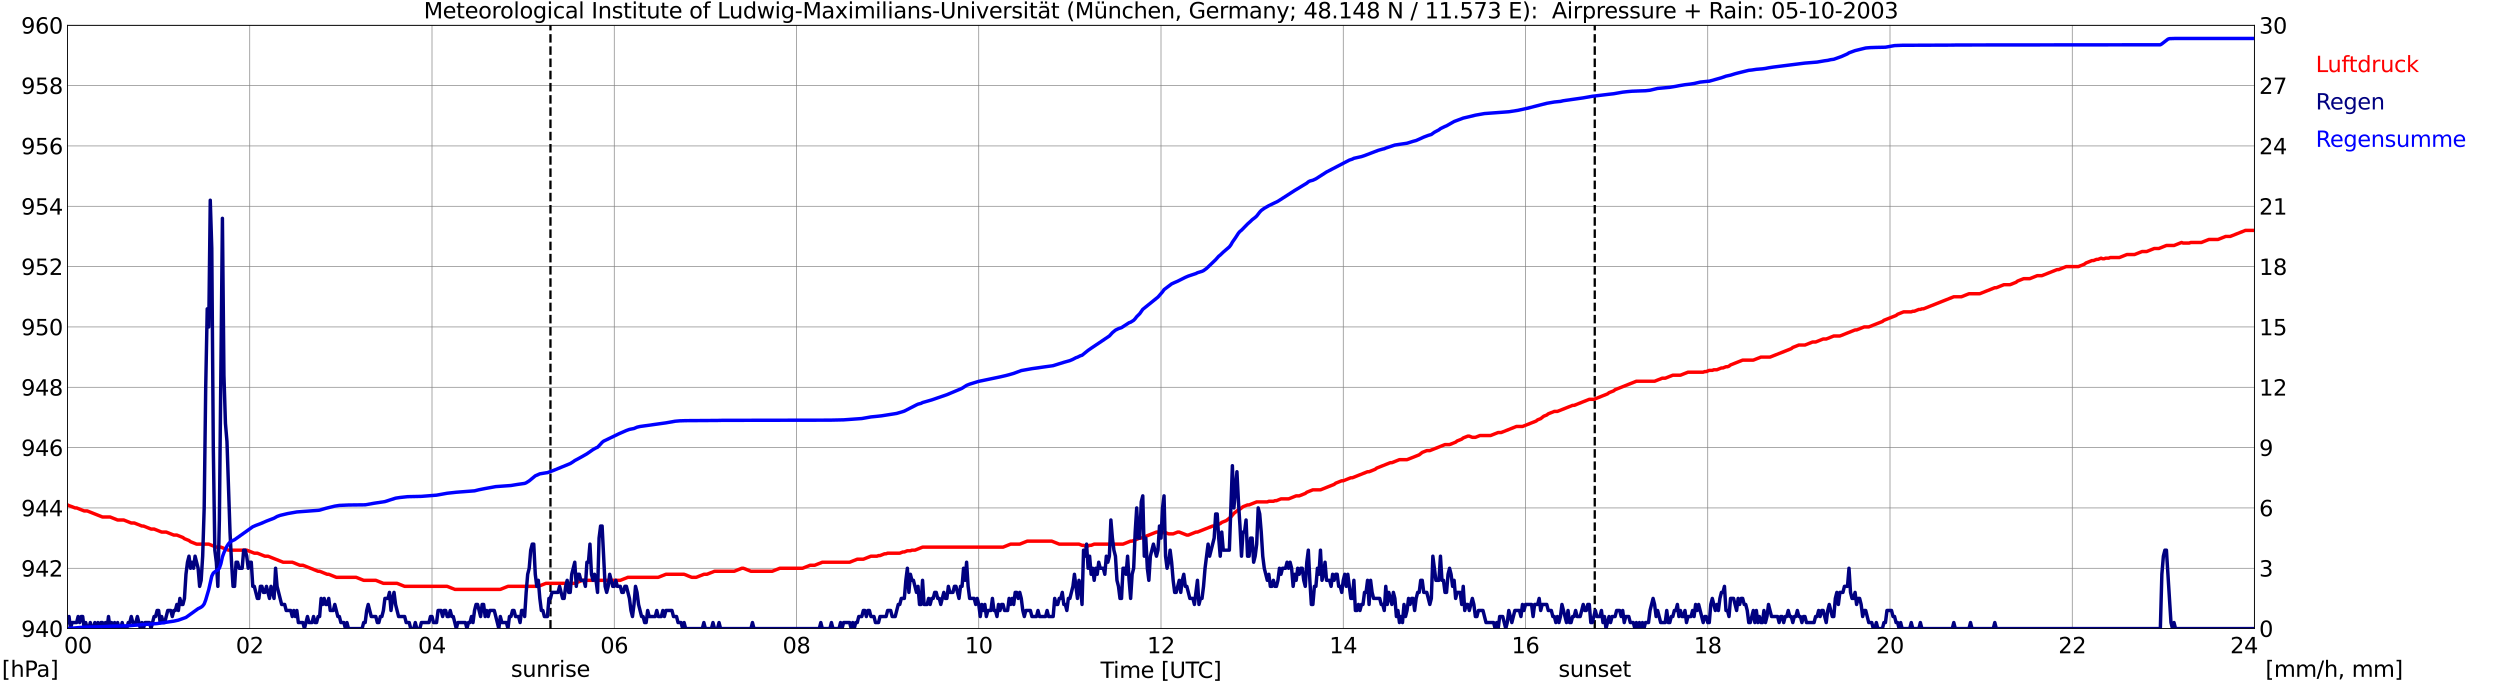<?xml version="1.0" encoding="utf-8" standalone="no"?>
<!DOCTYPE svg PUBLIC "-//W3C//DTD SVG 1.1//EN"
  "http://www.w3.org/Graphics/SVG/1.1/DTD/svg11.dtd">
<svg xmlns:xlink="http://www.w3.org/1999/xlink" width="1085.4pt" height="296.64pt" viewBox="0 0 1085.4 296.64" xmlns="http://www.w3.org/2000/svg" version="1.1">
 <defs>
  <style type="text/css">*{stroke-linejoin: round; stroke-linecap: butt}</style>
 </defs>
 <g id="figure_1">
  <g id="patch_1">
   <path d="M 0 296.64 
L 1085.4 296.64 
L 1085.4 0 
L 0 0 
z
" style="fill: #ffffff"/>
  </g>
  <g id="axes_1">
   <g id="patch_2">
    <path d="M 29.306 272.909 
L 978.814 272.909 
L 978.814 10.976 
L 29.306 10.976 
z
" style="fill: #ffffff"/>
   </g>
   <g id="patch_3">
    <path d="M 978.814 272.909 
L 978.814 272.909 
L 978.814 10.976 
L 978.814 10.976 
z
" clip-path="url(#p5afd67d4c3)" style="fill: #d3d3d3; opacity: 0.25; stroke: #d3d3d3; stroke-linejoin: miter"/>
   </g>
   <g id="matplotlib.axis_1">
    <g id="xtick_1">
     <g id="line2d_1">
      <path d="M 29.306 272.909 
L 29.306 10.976 
" clip-path="url(#p5afd67d4c3)" style="fill: none; stroke: #808080; stroke-width: 0.3; stroke-linecap: square"/>
     </g>
     <g id="line2d_2"/>
     <g id="text_1">
      <!--    00 -->
      <g transform="translate(18.733 283.627) scale(0.095 -0.095)">
       <defs>
        <path id="DejaVuSans-20" transform="scale(0.016)"/>
        <path id="DejaVuSans-30" d="M 2034 4250 
Q 1547 4250 1301 3770 
Q 1056 3291 1056 2328 
Q 1056 1369 1301 889 
Q 1547 409 2034 409 
Q 2525 409 2770 889 
Q 3016 1369 3016 2328 
Q 3016 3291 2770 3770 
Q 2525 4250 2034 4250 
z
M 2034 4750 
Q 2819 4750 3233 4129 
Q 3647 3509 3647 2328 
Q 3647 1150 3233 529 
Q 2819 -91 2034 -91 
Q 1250 -91 836 529 
Q 422 1150 422 2328 
Q 422 3509 836 4129 
Q 1250 4750 2034 4750 
z
" transform="scale(0.016)"/>
       </defs>
       <use xlink:href="#DejaVuSans-20"/>
       <use xlink:href="#DejaVuSans-20" transform="translate(31.787 0)"/>
       <use xlink:href="#DejaVuSans-20" transform="translate(63.574 0)"/>
       <use xlink:href="#DejaVuSans-30" transform="translate(95.361 0)"/>
       <use xlink:href="#DejaVuSans-30" transform="translate(158.984 0)"/>
      </g>
     </g>
    </g>
    <g id="xtick_2">
     <g id="line2d_3">
      <path d="M 108.431 272.909 
L 108.431 10.976 
" clip-path="url(#p5afd67d4c3)" style="fill: none; stroke: #808080; stroke-width: 0.3; stroke-linecap: square"/>
     </g>
     <g id="line2d_4"/>
     <g id="text_2">
      <!-- 02 -->
      <g transform="translate(102.387 283.627) scale(0.095 -0.095)">
       <defs>
        <path id="DejaVuSans-32" d="M 1228 531 
L 3431 531 
L 3431 0 
L 469 0 
L 469 531 
Q 828 903 1448 1529 
Q 2069 2156 2228 2338 
Q 2531 2678 2651 2914 
Q 2772 3150 2772 3378 
Q 2772 3750 2511 3984 
Q 2250 4219 1831 4219 
Q 1534 4219 1204 4116 
Q 875 4013 500 3803 
L 500 4441 
Q 881 4594 1212 4672 
Q 1544 4750 1819 4750 
Q 2544 4750 2975 4387 
Q 3406 4025 3406 3419 
Q 3406 3131 3298 2873 
Q 3191 2616 2906 2266 
Q 2828 2175 2409 1742 
Q 1991 1309 1228 531 
z
" transform="scale(0.016)"/>
       </defs>
       <use xlink:href="#DejaVuSans-30"/>
       <use xlink:href="#DejaVuSans-32" transform="translate(63.623 0)"/>
      </g>
     </g>
    </g>
    <g id="xtick_3">
     <g id="line2d_5">
      <path d="M 187.557 272.909 
L 187.557 10.976 
" clip-path="url(#p5afd67d4c3)" style="fill: none; stroke: #808080; stroke-width: 0.3; stroke-linecap: square"/>
     </g>
     <g id="line2d_6"/>
     <g id="text_3">
      <!-- 04 -->
      <g transform="translate(181.513 283.627) scale(0.095 -0.095)">
       <defs>
        <path id="DejaVuSans-34" d="M 2419 4116 
L 825 1625 
L 2419 1625 
L 2419 4116 
z
M 2253 4666 
L 3047 4666 
L 3047 1625 
L 3713 1625 
L 3713 1100 
L 3047 1100 
L 3047 0 
L 2419 0 
L 2419 1100 
L 313 1100 
L 313 1709 
L 2253 4666 
z
" transform="scale(0.016)"/>
       </defs>
       <use xlink:href="#DejaVuSans-30"/>
       <use xlink:href="#DejaVuSans-34" transform="translate(63.623 0)"/>
      </g>
     </g>
    </g>
    <g id="xtick_4">
     <g id="line2d_7">
      <path d="M 266.683 272.909 
L 266.683 10.976 
" clip-path="url(#p5afd67d4c3)" style="fill: none; stroke: #808080; stroke-width: 0.3; stroke-linecap: square"/>
     </g>
     <g id="line2d_8"/>
     <g id="text_4">
      <!-- 06 -->
      <g transform="translate(260.638 283.627) scale(0.095 -0.095)">
       <defs>
        <path id="DejaVuSans-36" d="M 2113 2584 
Q 1688 2584 1439 2293 
Q 1191 2003 1191 1497 
Q 1191 994 1439 701 
Q 1688 409 2113 409 
Q 2538 409 2786 701 
Q 3034 994 3034 1497 
Q 3034 2003 2786 2293 
Q 2538 2584 2113 2584 
z
M 3366 4563 
L 3366 3988 
Q 3128 4100 2886 4159 
Q 2644 4219 2406 4219 
Q 1781 4219 1451 3797 
Q 1122 3375 1075 2522 
Q 1259 2794 1537 2939 
Q 1816 3084 2150 3084 
Q 2853 3084 3261 2657 
Q 3669 2231 3669 1497 
Q 3669 778 3244 343 
Q 2819 -91 2113 -91 
Q 1303 -91 875 529 
Q 447 1150 447 2328 
Q 447 3434 972 4092 
Q 1497 4750 2381 4750 
Q 2619 4750 2861 4703 
Q 3103 4656 3366 4563 
z
" transform="scale(0.016)"/>
       </defs>
       <use xlink:href="#DejaVuSans-30"/>
       <use xlink:href="#DejaVuSans-36" transform="translate(63.623 0)"/>
      </g>
     </g>
    </g>
    <g id="xtick_5">
     <g id="line2d_9">
      <path d="M 345.808 272.909 
L 345.808 10.976 
" clip-path="url(#p5afd67d4c3)" style="fill: none; stroke: #808080; stroke-width: 0.3; stroke-linecap: square"/>
     </g>
     <g id="line2d_10"/>
     <g id="text_5">
      <!-- 08 -->
      <g transform="translate(339.764 283.627) scale(0.095 -0.095)">
       <defs>
        <path id="DejaVuSans-38" d="M 2034 2216 
Q 1584 2216 1326 1975 
Q 1069 1734 1069 1313 
Q 1069 891 1326 650 
Q 1584 409 2034 409 
Q 2484 409 2743 651 
Q 3003 894 3003 1313 
Q 3003 1734 2745 1975 
Q 2488 2216 2034 2216 
z
M 1403 2484 
Q 997 2584 770 2862 
Q 544 3141 544 3541 
Q 544 4100 942 4425 
Q 1341 4750 2034 4750 
Q 2731 4750 3128 4425 
Q 3525 4100 3525 3541 
Q 3525 3141 3298 2862 
Q 3072 2584 2669 2484 
Q 3125 2378 3379 2068 
Q 3634 1759 3634 1313 
Q 3634 634 3220 271 
Q 2806 -91 2034 -91 
Q 1263 -91 848 271 
Q 434 634 434 1313 
Q 434 1759 690 2068 
Q 947 2378 1403 2484 
z
M 1172 3481 
Q 1172 3119 1398 2916 
Q 1625 2713 2034 2713 
Q 2441 2713 2670 2916 
Q 2900 3119 2900 3481 
Q 2900 3844 2670 4047 
Q 2441 4250 2034 4250 
Q 1625 4250 1398 4047 
Q 1172 3844 1172 3481 
z
" transform="scale(0.016)"/>
       </defs>
       <use xlink:href="#DejaVuSans-30"/>
       <use xlink:href="#DejaVuSans-38" transform="translate(63.623 0)"/>
      </g>
     </g>
    </g>
    <g id="xtick_6">
     <g id="line2d_11">
      <path d="M 424.934 272.909 
L 424.934 10.976 
" clip-path="url(#p5afd67d4c3)" style="fill: none; stroke: #808080; stroke-width: 0.3; stroke-linecap: square"/>
     </g>
     <g id="line2d_12"/>
     <g id="text_6">
      <!-- 10 -->
      <g transform="translate(418.89 283.627) scale(0.095 -0.095)">
       <defs>
        <path id="DejaVuSans-31" d="M 794 531 
L 1825 531 
L 1825 4091 
L 703 3866 
L 703 4441 
L 1819 4666 
L 2450 4666 
L 2450 531 
L 3481 531 
L 3481 0 
L 794 0 
L 794 531 
z
" transform="scale(0.016)"/>
       </defs>
       <use xlink:href="#DejaVuSans-31"/>
       <use xlink:href="#DejaVuSans-30" transform="translate(63.623 0)"/>
      </g>
     </g>
    </g>
    <g id="xtick_7">
     <g id="line2d_13">
      <path d="M 504.06 272.909 
L 504.06 10.976 
" clip-path="url(#p5afd67d4c3)" style="fill: none; stroke: #808080; stroke-width: 0.3; stroke-linecap: square"/>
     </g>
     <g id="line2d_14"/>
     <g id="text_7">
      <!-- 12 -->
      <g transform="translate(498.015 283.627) scale(0.095 -0.095)">
       <use xlink:href="#DejaVuSans-31"/>
       <use xlink:href="#DejaVuSans-32" transform="translate(63.623 0)"/>
      </g>
     </g>
    </g>
    <g id="xtick_8">
     <g id="line2d_15">
      <path d="M 583.185 272.909 
L 583.185 10.976 
" clip-path="url(#p5afd67d4c3)" style="fill: none; stroke: #808080; stroke-width: 0.3; stroke-linecap: square"/>
     </g>
     <g id="line2d_16"/>
     <g id="text_8">
      <!-- 14 -->
      <g transform="translate(577.141 283.627) scale(0.095 -0.095)">
       <use xlink:href="#DejaVuSans-31"/>
       <use xlink:href="#DejaVuSans-34" transform="translate(63.623 0)"/>
      </g>
     </g>
    </g>
    <g id="xtick_9">
     <g id="line2d_17">
      <path d="M 662.311 272.909 
L 662.311 10.976 
" clip-path="url(#p5afd67d4c3)" style="fill: none; stroke: #808080; stroke-width: 0.3; stroke-linecap: square"/>
     </g>
     <g id="line2d_18"/>
     <g id="text_9">
      <!-- 16 -->
      <g transform="translate(656.267 283.627) scale(0.095 -0.095)">
       <use xlink:href="#DejaVuSans-31"/>
       <use xlink:href="#DejaVuSans-36" transform="translate(63.623 0)"/>
      </g>
     </g>
    </g>
    <g id="xtick_10">
     <g id="line2d_19">
      <path d="M 741.437 272.909 
L 741.437 10.976 
" clip-path="url(#p5afd67d4c3)" style="fill: none; stroke: #808080; stroke-width: 0.3; stroke-linecap: square"/>
     </g>
     <g id="line2d_20"/>
     <g id="text_10">
      <!-- 18 -->
      <g transform="translate(735.392 283.627) scale(0.095 -0.095)">
       <use xlink:href="#DejaVuSans-31"/>
       <use xlink:href="#DejaVuSans-38" transform="translate(63.623 0)"/>
      </g>
     </g>
    </g>
    <g id="xtick_11">
     <g id="line2d_21">
      <path d="M 820.562 272.909 
L 820.562 10.976 
" clip-path="url(#p5afd67d4c3)" style="fill: none; stroke: #808080; stroke-width: 0.3; stroke-linecap: square"/>
     </g>
     <g id="line2d_22"/>
     <g id="text_11">
      <!-- 20 -->
      <g transform="translate(814.518 283.627) scale(0.095 -0.095)">
       <use xlink:href="#DejaVuSans-32"/>
       <use xlink:href="#DejaVuSans-30" transform="translate(63.623 0)"/>
      </g>
     </g>
    </g>
    <g id="xtick_12">
     <g id="line2d_23">
      <path d="M 899.688 272.909 
L 899.688 10.976 
" clip-path="url(#p5afd67d4c3)" style="fill: none; stroke: #808080; stroke-width: 0.3; stroke-linecap: square"/>
     </g>
     <g id="line2d_24"/>
     <g id="text_12">
      <!-- 22 -->
      <g transform="translate(893.644 283.627) scale(0.095 -0.095)">
       <use xlink:href="#DejaVuSans-32"/>
       <use xlink:href="#DejaVuSans-32" transform="translate(63.623 0)"/>
      </g>
     </g>
    </g>
    <g id="xtick_13">
     <g id="line2d_25">
      <path d="M 978.814 272.909 
L 978.814 10.976 
" clip-path="url(#p5afd67d4c3)" style="fill: none; stroke: #808080; stroke-width: 0.3; stroke-linecap: square"/>
     </g>
     <g id="line2d_26"/>
     <g id="text_13">
      <!-- 24    -->
      <g transform="translate(968.241 283.627) scale(0.095 -0.095)">
       <use xlink:href="#DejaVuSans-32"/>
       <use xlink:href="#DejaVuSans-34" transform="translate(63.623 0)"/>
       <use xlink:href="#DejaVuSans-20" transform="translate(127.246 0)"/>
       <use xlink:href="#DejaVuSans-20" transform="translate(159.033 0)"/>
       <use xlink:href="#DejaVuSans-20" transform="translate(190.82 0)"/>
      </g>
     </g>
    </g>
    <g id="text_14">
     <!-- Time [UTC] -->
     <g transform="translate(477.806 294.322) scale(0.095 -0.095)">
      <defs>
       <path id="DejaVuSans-54" d="M -19 4666 
L 3928 4666 
L 3928 4134 
L 2272 4134 
L 2272 0 
L 1638 0 
L 1638 4134 
L -19 4134 
L -19 4666 
z
" transform="scale(0.016)"/>
       <path id="DejaVuSans-69" d="M 603 3500 
L 1178 3500 
L 1178 0 
L 603 0 
L 603 3500 
z
M 603 4863 
L 1178 4863 
L 1178 4134 
L 603 4134 
L 603 4863 
z
" transform="scale(0.016)"/>
       <path id="DejaVuSans-6d" d="M 3328 2828 
Q 3544 3216 3844 3400 
Q 4144 3584 4550 3584 
Q 5097 3584 5394 3201 
Q 5691 2819 5691 2113 
L 5691 0 
L 5113 0 
L 5113 2094 
Q 5113 2597 4934 2840 
Q 4756 3084 4391 3084 
Q 3944 3084 3684 2787 
Q 3425 2491 3425 1978 
L 3425 0 
L 2847 0 
L 2847 2094 
Q 2847 2600 2669 2842 
Q 2491 3084 2119 3084 
Q 1678 3084 1418 2786 
Q 1159 2488 1159 1978 
L 1159 0 
L 581 0 
L 581 3500 
L 1159 3500 
L 1159 2956 
Q 1356 3278 1631 3431 
Q 1906 3584 2284 3584 
Q 2666 3584 2933 3390 
Q 3200 3197 3328 2828 
z
" transform="scale(0.016)"/>
       <path id="DejaVuSans-65" d="M 3597 1894 
L 3597 1613 
L 953 1613 
Q 991 1019 1311 708 
Q 1631 397 2203 397 
Q 2534 397 2845 478 
Q 3156 559 3463 722 
L 3463 178 
Q 3153 47 2828 -22 
Q 2503 -91 2169 -91 
Q 1331 -91 842 396 
Q 353 884 353 1716 
Q 353 2575 817 3079 
Q 1281 3584 2069 3584 
Q 2775 3584 3186 3129 
Q 3597 2675 3597 1894 
z
M 3022 2063 
Q 3016 2534 2758 2815 
Q 2500 3097 2075 3097 
Q 1594 3097 1305 2825 
Q 1016 2553 972 2059 
L 3022 2063 
z
" transform="scale(0.016)"/>
       <path id="DejaVuSans-5b" d="M 550 4863 
L 1875 4863 
L 1875 4416 
L 1125 4416 
L 1125 -397 
L 1875 -397 
L 1875 -844 
L 550 -844 
L 550 4863 
z
" transform="scale(0.016)"/>
       <path id="DejaVuSans-55" d="M 556 4666 
L 1191 4666 
L 1191 1831 
Q 1191 1081 1462 751 
Q 1734 422 2344 422 
Q 2950 422 3222 751 
Q 3494 1081 3494 1831 
L 3494 4666 
L 4128 4666 
L 4128 1753 
Q 4128 841 3676 375 
Q 3225 -91 2344 -91 
Q 1459 -91 1007 375 
Q 556 841 556 1753 
L 556 4666 
z
" transform="scale(0.016)"/>
       <path id="DejaVuSans-43" d="M 4122 4306 
L 4122 3641 
Q 3803 3938 3442 4084 
Q 3081 4231 2675 4231 
Q 1875 4231 1450 3742 
Q 1025 3253 1025 2328 
Q 1025 1406 1450 917 
Q 1875 428 2675 428 
Q 3081 428 3442 575 
Q 3803 722 4122 1019 
L 4122 359 
Q 3791 134 3420 21 
Q 3050 -91 2638 -91 
Q 1578 -91 968 557 
Q 359 1206 359 2328 
Q 359 3453 968 4101 
Q 1578 4750 2638 4750 
Q 3056 4750 3426 4639 
Q 3797 4528 4122 4306 
z
" transform="scale(0.016)"/>
       <path id="DejaVuSans-5d" d="M 1947 4863 
L 1947 -844 
L 622 -844 
L 622 -397 
L 1369 -397 
L 1369 4416 
L 622 4416 
L 622 4863 
L 1947 4863 
z
" transform="scale(0.016)"/>
      </defs>
      <use xlink:href="#DejaVuSans-54"/>
      <use xlink:href="#DejaVuSans-69" transform="translate(57.959 0)"/>
      <use xlink:href="#DejaVuSans-6d" transform="translate(85.742 0)"/>
      <use xlink:href="#DejaVuSans-65" transform="translate(183.154 0)"/>
      <use xlink:href="#DejaVuSans-20" transform="translate(244.678 0)"/>
      <use xlink:href="#DejaVuSans-5b" transform="translate(276.465 0)"/>
      <use xlink:href="#DejaVuSans-55" transform="translate(315.479 0)"/>
      <use xlink:href="#DejaVuSans-54" transform="translate(388.672 0)"/>
      <use xlink:href="#DejaVuSans-43" transform="translate(443.881 0)"/>
      <use xlink:href="#DejaVuSans-5d" transform="translate(513.705 0)"/>
     </g>
    </g>
   </g>
   <g id="matplotlib.axis_2">
    <g id="ytick_1">
     <g id="line2d_27">
      <path d="M 29.306 272.909 
L 978.814 272.909 
" clip-path="url(#p5afd67d4c3)" style="fill: none; stroke: #808080; stroke-width: 0.3; stroke-linecap: square"/>
     </g>
     <g id="line2d_28"/>
     <g id="text_15">
      <!-- 940 -->
      <g transform="translate(9.173 276.518) scale(0.095 -0.095)">
       <defs>
        <path id="DejaVuSans-39" d="M 703 97 
L 703 672 
Q 941 559 1184 500 
Q 1428 441 1663 441 
Q 2288 441 2617 861 
Q 2947 1281 2994 2138 
Q 2813 1869 2534 1725 
Q 2256 1581 1919 1581 
Q 1219 1581 811 2004 
Q 403 2428 403 3163 
Q 403 3881 828 4315 
Q 1253 4750 1959 4750 
Q 2769 4750 3195 4129 
Q 3622 3509 3622 2328 
Q 3622 1225 3098 567 
Q 2575 -91 1691 -91 
Q 1453 -91 1209 -44 
Q 966 3 703 97 
z
M 1959 2075 
Q 2384 2075 2632 2365 
Q 2881 2656 2881 3163 
Q 2881 3666 2632 3958 
Q 2384 4250 1959 4250 
Q 1534 4250 1286 3958 
Q 1038 3666 1038 3163 
Q 1038 2656 1286 2365 
Q 1534 2075 1959 2075 
z
" transform="scale(0.016)"/>
       </defs>
       <use xlink:href="#DejaVuSans-39"/>
       <use xlink:href="#DejaVuSans-34" transform="translate(63.623 0)"/>
       <use xlink:href="#DejaVuSans-30" transform="translate(127.246 0)"/>
      </g>
     </g>
    </g>
    <g id="ytick_2">
     <g id="line2d_29">
      <path d="M 29.306 246.715 
L 978.814 246.715 
" clip-path="url(#p5afd67d4c3)" style="fill: none; stroke: #808080; stroke-width: 0.3; stroke-linecap: square"/>
     </g>
     <g id="line2d_30"/>
     <g id="text_16">
      <!-- 942 -->
      <g transform="translate(9.173 250.325) scale(0.095 -0.095)">
       <use xlink:href="#DejaVuSans-39"/>
       <use xlink:href="#DejaVuSans-34" transform="translate(63.623 0)"/>
       <use xlink:href="#DejaVuSans-32" transform="translate(127.246 0)"/>
      </g>
     </g>
    </g>
    <g id="ytick_3">
     <g id="line2d_31">
      <path d="M 29.306 220.522 
L 978.814 220.522 
" clip-path="url(#p5afd67d4c3)" style="fill: none; stroke: #808080; stroke-width: 0.3; stroke-linecap: square"/>
     </g>
     <g id="line2d_32"/>
     <g id="text_17">
      <!-- 944 -->
      <g transform="translate(9.173 224.131) scale(0.095 -0.095)">
       <use xlink:href="#DejaVuSans-39"/>
       <use xlink:href="#DejaVuSans-34" transform="translate(63.623 0)"/>
       <use xlink:href="#DejaVuSans-34" transform="translate(127.246 0)"/>
      </g>
     </g>
    </g>
    <g id="ytick_4">
     <g id="line2d_33">
      <path d="M 29.306 194.329 
L 978.814 194.329 
" clip-path="url(#p5afd67d4c3)" style="fill: none; stroke: #808080; stroke-width: 0.3; stroke-linecap: square"/>
     </g>
     <g id="line2d_34"/>
     <g id="text_18">
      <!-- 946 -->
      <g transform="translate(9.173 197.938) scale(0.095 -0.095)">
       <use xlink:href="#DejaVuSans-39"/>
       <use xlink:href="#DejaVuSans-34" transform="translate(63.623 0)"/>
       <use xlink:href="#DejaVuSans-36" transform="translate(127.246 0)"/>
      </g>
     </g>
    </g>
    <g id="ytick_5">
     <g id="line2d_35">
      <path d="M 29.306 168.136 
L 978.814 168.136 
" clip-path="url(#p5afd67d4c3)" style="fill: none; stroke: #808080; stroke-width: 0.3; stroke-linecap: square"/>
     </g>
     <g id="line2d_36"/>
     <g id="text_19">
      <!-- 948 -->
      <g transform="translate(9.173 171.745) scale(0.095 -0.095)">
       <use xlink:href="#DejaVuSans-39"/>
       <use xlink:href="#DejaVuSans-34" transform="translate(63.623 0)"/>
       <use xlink:href="#DejaVuSans-38" transform="translate(127.246 0)"/>
      </g>
     </g>
    </g>
    <g id="ytick_6">
     <g id="line2d_37">
      <path d="M 29.306 141.942 
L 978.814 141.942 
" clip-path="url(#p5afd67d4c3)" style="fill: none; stroke: #808080; stroke-width: 0.3; stroke-linecap: square"/>
     </g>
     <g id="line2d_38"/>
     <g id="text_20">
      <!-- 950 -->
      <g transform="translate(9.173 145.551) scale(0.095 -0.095)">
       <defs>
        <path id="DejaVuSans-35" d="M 691 4666 
L 3169 4666 
L 3169 4134 
L 1269 4134 
L 1269 2991 
Q 1406 3038 1543 3061 
Q 1681 3084 1819 3084 
Q 2600 3084 3056 2656 
Q 3513 2228 3513 1497 
Q 3513 744 3044 326 
Q 2575 -91 1722 -91 
Q 1428 -91 1123 -41 
Q 819 9 494 109 
L 494 744 
Q 775 591 1075 516 
Q 1375 441 1709 441 
Q 2250 441 2565 725 
Q 2881 1009 2881 1497 
Q 2881 1984 2565 2268 
Q 2250 2553 1709 2553 
Q 1456 2553 1204 2497 
Q 953 2441 691 2322 
L 691 4666 
z
" transform="scale(0.016)"/>
       </defs>
       <use xlink:href="#DejaVuSans-39"/>
       <use xlink:href="#DejaVuSans-35" transform="translate(63.623 0)"/>
       <use xlink:href="#DejaVuSans-30" transform="translate(127.246 0)"/>
      </g>
     </g>
    </g>
    <g id="ytick_7">
     <g id="line2d_39">
      <path d="M 29.306 115.749 
L 978.814 115.749 
" clip-path="url(#p5afd67d4c3)" style="fill: none; stroke: #808080; stroke-width: 0.3; stroke-linecap: square"/>
     </g>
     <g id="line2d_40"/>
     <g id="text_21">
      <!-- 952 -->
      <g transform="translate(9.173 119.358) scale(0.095 -0.095)">
       <use xlink:href="#DejaVuSans-39"/>
       <use xlink:href="#DejaVuSans-35" transform="translate(63.623 0)"/>
       <use xlink:href="#DejaVuSans-32" transform="translate(127.246 0)"/>
      </g>
     </g>
    </g>
    <g id="ytick_8">
     <g id="line2d_41">
      <path d="M 29.306 89.556 
L 978.814 89.556 
" clip-path="url(#p5afd67d4c3)" style="fill: none; stroke: #808080; stroke-width: 0.3; stroke-linecap: square"/>
     </g>
     <g id="line2d_42"/>
     <g id="text_22">
      <!-- 954 -->
      <g transform="translate(9.173 93.165) scale(0.095 -0.095)">
       <use xlink:href="#DejaVuSans-39"/>
       <use xlink:href="#DejaVuSans-35" transform="translate(63.623 0)"/>
       <use xlink:href="#DejaVuSans-34" transform="translate(127.246 0)"/>
      </g>
     </g>
    </g>
    <g id="ytick_9">
     <g id="line2d_43">
      <path d="M 29.306 63.362 
L 978.814 63.362 
" clip-path="url(#p5afd67d4c3)" style="fill: none; stroke: #808080; stroke-width: 0.3; stroke-linecap: square"/>
     </g>
     <g id="line2d_44"/>
     <g id="text_23">
      <!-- 956 -->
      <g transform="translate(9.173 66.972) scale(0.095 -0.095)">
       <use xlink:href="#DejaVuSans-39"/>
       <use xlink:href="#DejaVuSans-35" transform="translate(63.623 0)"/>
       <use xlink:href="#DejaVuSans-36" transform="translate(127.246 0)"/>
      </g>
     </g>
    </g>
    <g id="ytick_10">
     <g id="line2d_45">
      <path d="M 29.306 37.169 
L 978.814 37.169 
" clip-path="url(#p5afd67d4c3)" style="fill: none; stroke: #808080; stroke-width: 0.3; stroke-linecap: square"/>
     </g>
     <g id="line2d_46"/>
     <g id="text_24">
      <!-- 958 -->
      <g transform="translate(9.173 40.778) scale(0.095 -0.095)">
       <use xlink:href="#DejaVuSans-39"/>
       <use xlink:href="#DejaVuSans-35" transform="translate(63.623 0)"/>
       <use xlink:href="#DejaVuSans-38" transform="translate(127.246 0)"/>
      </g>
     </g>
    </g>
    <g id="ytick_11">
     <g id="line2d_47">
      <path d="M 29.306 10.976 
L 978.814 10.976 
" clip-path="url(#p5afd67d4c3)" style="fill: none; stroke: #808080; stroke-width: 0.3; stroke-linecap: square"/>
     </g>
     <g id="line2d_48"/>
     <g id="text_25">
      <!-- 960 -->
      <g transform="translate(9.173 14.585) scale(0.095 -0.095)">
       <use xlink:href="#DejaVuSans-39"/>
       <use xlink:href="#DejaVuSans-36" transform="translate(63.623 0)"/>
       <use xlink:href="#DejaVuSans-30" transform="translate(127.246 0)"/>
      </g>
     </g>
    </g>
   </g>
   <g id="line2d_49">
    <path d="M 238.989 272.909 
L 238.989 10.976 
" clip-path="url(#p5afd67d4c3)" style="fill: none; stroke-dasharray: 3.7,1.6; stroke-dashoffset: 0; stroke: #000000"/>
   </g>
   <g id="line2d_50">
    <path d="M 692.379 272.909 
L 692.379 10.976 
" clip-path="url(#p5afd67d4c3)" style="fill: none; stroke-dasharray: 3.7,1.6; stroke-dashoffset: 0; stroke: #000000"/>
   </g>
   <g id="line2d_51">
    <path d="M 29.306 219.213 
L 29.965 219.54 
L 31.284 219.998 
L 32.603 220.522 
L 33.262 220.522 
L 36.559 221.832 
L 37.878 221.832 
L 44.472 224.451 
L 47.768 224.451 
L 51.065 225.761 
L 53.703 225.761 
L 57 227.071 
L 58.319 227.071 
L 61.615 228.38 
L 62.275 228.38 
L 65.572 229.69 
L 66.89 229.69 
L 70.187 231 
L 72.166 231 
L 75.462 232.309 
L 76.781 232.309 
L 79.419 233.357 
L 80.078 233.881 
L 82.056 234.667 
L 82.716 235.19 
L 85.353 236.238 
L 90.628 236.238 
L 93.925 237.548 
L 95.903 237.548 
L 99.2 238.857 
L 107.113 238.857 
L 110.41 240.167 
L 111.728 240.167 
L 115.025 241.477 
L 116.344 241.477 
L 122.938 244.096 
L 126.894 244.096 
L 130.191 245.406 
L 131.51 245.406 
L 138.104 248.025 
L 138.763 248.025 
L 142.06 249.335 
L 142.719 249.335 
L 146.016 250.644 
L 154.588 250.644 
L 157.885 251.954 
L 163.16 251.954 
L 166.457 253.264 
L 172.391 253.264 
L 175.688 254.573 
L 194.151 254.573 
L 197.448 255.883 
L 217.229 255.883 
L 220.526 254.573 
L 233.714 254.573 
L 237.011 253.264 
L 249.539 253.264 
L 252.836 251.954 
L 269.32 251.954 
L 272.617 250.644 
L 285.805 250.644 
L 289.102 249.335 
L 297.014 249.335 
L 300.311 250.644 
L 302.289 250.644 
L 305.586 249.335 
L 306.905 249.335 
L 310.202 248.025 
L 318.774 248.025 
L 322.071 246.715 
L 322.73 246.715 
L 326.027 248.025 
L 335.258 248.025 
L 338.555 246.715 
L 348.446 246.715 
L 351.743 245.406 
L 353.721 245.406 
L 357.018 244.096 
L 368.887 244.096 
L 372.184 242.786 
L 374.821 242.786 
L 378.118 241.477 
L 380.756 241.477 
L 381.415 241.215 
L 382.074 241.215 
L 384.053 240.429 
L 384.712 240.429 
L 385.371 240.167 
L 390.646 240.167 
L 391.965 239.643 
L 392.624 239.643 
L 393.943 239.119 
L 395.262 239.119 
L 395.921 238.857 
L 397.24 238.857 
L 400.537 237.548 
L 435.484 237.548 
L 438.781 236.238 
L 442.737 236.238 
L 446.034 234.928 
L 456.584 234.928 
L 459.881 236.238 
L 468.453 236.238 
L 469.772 236.762 
L 470.431 236.762 
L 471.75 237.286 
L 473.069 236.762 
L 473.728 236.762 
L 475.047 236.238 
L 487.575 236.238 
L 490.872 234.928 
L 491.532 234.928 
L 494.828 233.619 
L 495.488 233.619 
L 502.082 231 
L 504.06 231 
L 504.719 231.261 
L 506.038 231.261 
L 507.357 231.785 
L 509.335 231.785 
L 511.313 231 
L 511.972 231 
L 515.269 232.309 
L 515.929 232.309 
L 519.226 231 
L 519.885 231 
L 526.479 228.38 
L 527.138 228.38 
L 529.776 227.332 
L 530.435 226.809 
L 532.413 226.023 
L 534.391 224.451 
L 535.71 222.88 
L 537.688 221.308 
L 538.348 221.046 
L 539.666 219.998 
L 541.644 219.213 
L 542.304 219.213 
L 545.601 217.903 
L 550.216 217.903 
L 550.876 217.641 
L 552.854 217.641 
L 553.513 217.379 
L 554.173 217.379 
L 556.151 216.593 
L 559.448 216.593 
L 562.745 215.284 
L 564.063 215.284 
L 566.701 214.236 
L 567.36 213.712 
L 569.998 212.664 
L 573.295 212.664 
L 579.229 210.307 
L 579.889 209.783 
L 582.526 208.735 
L 583.185 208.735 
L 586.482 207.426 
L 587.142 207.426 
L 593.736 204.806 
L 594.395 204.806 
L 597.032 203.758 
L 597.692 203.235 
L 603.626 200.877 
L 604.286 200.877 
L 607.582 199.568 
L 610.879 199.568 
L 616.154 197.472 
L 617.473 196.424 
L 619.451 195.639 
L 620.77 195.639 
L 627.364 193.019 
L 629.342 193.019 
L 631.98 191.971 
L 632.639 191.448 
L 634.617 190.662 
L 635.276 190.138 
L 637.255 189.352 
L 637.914 189.352 
L 639.233 189.876 
L 640.552 189.876 
L 642.53 189.09 
L 647.145 189.09 
L 650.442 187.781 
L 651.761 187.781 
L 658.355 185.161 
L 660.992 185.161 
L 666.927 182.804 
L 667.586 182.28 
L 668.905 181.756 
L 670.224 180.708 
L 671.542 180.184 
L 672.202 179.661 
L 674.839 178.613 
L 676.158 178.613 
L 682.752 175.994 
L 683.411 175.994 
L 690.005 173.374 
L 691.983 173.374 
L 697.918 171.017 
L 698.577 170.493 
L 700.555 169.707 
L 701.215 169.183 
L 710.446 165.516 
L 718.358 165.516 
L 721.655 164.207 
L 722.974 164.207 
L 726.271 162.897 
L 729.568 162.897 
L 732.865 161.587 
L 739.459 161.587 
L 740.118 161.325 
L 740.777 161.325 
L 742.096 160.801 
L 743.415 160.801 
L 744.074 160.539 
L 745.393 160.539 
L 747.371 159.754 
L 748.031 159.754 
L 749.349 159.23 
L 750.009 159.23 
L 750.668 158.968 
L 751.327 158.444 
L 756.602 156.349 
L 761.218 156.349 
L 764.515 155.039 
L 768.471 155.039 
L 777.703 151.372 
L 778.362 150.848 
L 781 149.8 
L 783.637 149.8 
L 786.934 148.491 
L 788.253 148.491 
L 791.55 147.181 
L 792.868 147.181 
L 796.165 145.871 
L 798.803 145.871 
L 805.397 143.252 
L 806.056 143.252 
L 809.353 141.942 
L 811.331 141.942 
L 817.265 139.585 
L 817.925 139.061 
L 823.2 136.966 
L 823.859 136.442 
L 826.497 135.394 
L 829.794 135.394 
L 830.453 135.132 
L 831.112 135.132 
L 833.091 134.346 
L 833.75 134.346 
L 834.409 134.084 
L 835.069 134.084 
L 848.256 128.846 
L 851.553 128.846 
L 854.85 127.536 
L 859.466 127.536 
L 866.06 124.917 
L 866.719 124.917 
L 870.016 123.607 
L 872.653 123.607 
L 875.291 122.559 
L 875.95 122.035 
L 878.588 120.988 
L 881.225 120.988 
L 884.522 119.678 
L 886.5 119.678 
L 893.094 117.059 
L 893.754 117.059 
L 897.051 115.749 
L 902.326 115.749 
L 904.963 114.701 
L 905.622 114.177 
L 908.26 113.13 
L 908.919 113.13 
L 910.238 112.606 
L 910.898 112.606 
L 912.216 112.082 
L 912.876 112.344 
L 913.535 112.344 
L 914.194 112.082 
L 915.513 112.082 
L 916.173 111.82 
L 920.129 111.82 
L 923.426 110.51 
L 926.723 110.51 
L 930.02 109.201 
L 931.998 109.201 
L 935.295 107.891 
L 937.273 107.891 
L 940.57 106.581 
L 943.867 106.581 
L 947.163 105.272 
L 947.823 105.534 
L 950.46 105.534 
L 951.12 105.272 
L 955.735 105.272 
L 959.032 103.962 
L 962.989 103.962 
L 966.285 102.652 
L 968.264 102.652 
L 974.857 100.033 
L 978.154 100.033 
L 978.154 100.033 
" clip-path="url(#p5afd67d4c3)" style="fill: none; stroke: #ff0000; stroke-width: 1.5; stroke-linecap: square"/>
   </g>
   <g id="patch_4">
    <path d="M 29.306 272.909 
L 29.306 10.976 
" style="fill: none; stroke: #000000; stroke-width: 0.3; stroke-linejoin: miter; stroke-linecap: square"/>
   </g>
   <g id="patch_5">
    <path d="M 978.814 272.909 
L 978.814 10.976 
" style="fill: none; stroke: #000000; stroke-width: 0.3; stroke-linejoin: miter; stroke-linecap: square"/>
   </g>
   <g id="patch_6">
    <path d="M 29.306 272.909 
L 978.814 272.909 
" style="fill: none; stroke: #000000; stroke-width: 0.3; stroke-linejoin: miter; stroke-linecap: square"/>
   </g>
   <g id="patch_7">
    <path d="M 29.306 10.976 
L 978.814 10.976 
" style="fill: none; stroke: #000000; stroke-width: 0.3; stroke-linejoin: miter; stroke-linecap: square"/>
   </g>
   <g id="text_26">
    <!-- sunrise -->
    <g transform="translate(221.824 293.863) scale(0.095 -0.095)">
     <defs>
      <path id="DejaVuSans-73" d="M 2834 3397 
L 2834 2853 
Q 2591 2978 2328 3040 
Q 2066 3103 1784 3103 
Q 1356 3103 1142 2972 
Q 928 2841 928 2578 
Q 928 2378 1081 2264 
Q 1234 2150 1697 2047 
L 1894 2003 
Q 2506 1872 2764 1633 
Q 3022 1394 3022 966 
Q 3022 478 2636 193 
Q 2250 -91 1575 -91 
Q 1294 -91 989 -36 
Q 684 19 347 128 
L 347 722 
Q 666 556 975 473 
Q 1284 391 1588 391 
Q 1994 391 2212 530 
Q 2431 669 2431 922 
Q 2431 1156 2273 1281 
Q 2116 1406 1581 1522 
L 1381 1569 
Q 847 1681 609 1914 
Q 372 2147 372 2553 
Q 372 3047 722 3315 
Q 1072 3584 1716 3584 
Q 2034 3584 2315 3537 
Q 2597 3491 2834 3397 
z
" transform="scale(0.016)"/>
      <path id="DejaVuSans-75" d="M 544 1381 
L 544 3500 
L 1119 3500 
L 1119 1403 
Q 1119 906 1312 657 
Q 1506 409 1894 409 
Q 2359 409 2629 706 
Q 2900 1003 2900 1516 
L 2900 3500 
L 3475 3500 
L 3475 0 
L 2900 0 
L 2900 538 
Q 2691 219 2414 64 
Q 2138 -91 1772 -91 
Q 1169 -91 856 284 
Q 544 659 544 1381 
z
M 1991 3584 
L 1991 3584 
z
" transform="scale(0.016)"/>
      <path id="DejaVuSans-6e" d="M 3513 2113 
L 3513 0 
L 2938 0 
L 2938 2094 
Q 2938 2591 2744 2837 
Q 2550 3084 2163 3084 
Q 1697 3084 1428 2787 
Q 1159 2491 1159 1978 
L 1159 0 
L 581 0 
L 581 3500 
L 1159 3500 
L 1159 2956 
Q 1366 3272 1645 3428 
Q 1925 3584 2291 3584 
Q 2894 3584 3203 3211 
Q 3513 2838 3513 2113 
z
" transform="scale(0.016)"/>
      <path id="DejaVuSans-72" d="M 2631 2963 
Q 2534 3019 2420 3045 
Q 2306 3072 2169 3072 
Q 1681 3072 1420 2755 
Q 1159 2438 1159 1844 
L 1159 0 
L 581 0 
L 581 3500 
L 1159 3500 
L 1159 2956 
Q 1341 3275 1631 3429 
Q 1922 3584 2338 3584 
Q 2397 3584 2469 3576 
Q 2541 3569 2628 3553 
L 2631 2963 
z
" transform="scale(0.016)"/>
     </defs>
     <use xlink:href="#DejaVuSans-73"/>
     <use xlink:href="#DejaVuSans-75" transform="translate(52.1 0)"/>
     <use xlink:href="#DejaVuSans-6e" transform="translate(115.479 0)"/>
     <use xlink:href="#DejaVuSans-72" transform="translate(178.857 0)"/>
     <use xlink:href="#DejaVuSans-69" transform="translate(219.971 0)"/>
     <use xlink:href="#DejaVuSans-73" transform="translate(247.754 0)"/>
     <use xlink:href="#DejaVuSans-65" transform="translate(299.854 0)"/>
    </g>
   </g>
   <g id="text_27">
    <!-- sunset -->
    <g transform="translate(676.624 293.863) scale(0.095 -0.095)">
     <defs>
      <path id="DejaVuSans-74" d="M 1172 4494 
L 1172 3500 
L 2356 3500 
L 2356 3053 
L 1172 3053 
L 1172 1153 
Q 1172 725 1289 603 
Q 1406 481 1766 481 
L 2356 481 
L 2356 0 
L 1766 0 
Q 1100 0 847 248 
Q 594 497 594 1153 
L 594 3053 
L 172 3053 
L 172 3500 
L 594 3500 
L 594 4494 
L 1172 4494 
z
" transform="scale(0.016)"/>
     </defs>
     <use xlink:href="#DejaVuSans-73"/>
     <use xlink:href="#DejaVuSans-75" transform="translate(52.1 0)"/>
     <use xlink:href="#DejaVuSans-6e" transform="translate(115.479 0)"/>
     <use xlink:href="#DejaVuSans-73" transform="translate(178.857 0)"/>
     <use xlink:href="#DejaVuSans-65" transform="translate(230.957 0)"/>
     <use xlink:href="#DejaVuSans-74" transform="translate(292.48 0)"/>
    </g>
   </g>
   <g id="text_28">
    <!-- [hPa] -->
    <g transform="translate(0.821 293.863) scale(0.095 -0.095)">
     <defs>
      <path id="DejaVuSans-68" d="M 3513 2113 
L 3513 0 
L 2938 0 
L 2938 2094 
Q 2938 2591 2744 2837 
Q 2550 3084 2163 3084 
Q 1697 3084 1428 2787 
Q 1159 2491 1159 1978 
L 1159 0 
L 581 0 
L 581 4863 
L 1159 4863 
L 1159 2956 
Q 1366 3272 1645 3428 
Q 1925 3584 2291 3584 
Q 2894 3584 3203 3211 
Q 3513 2838 3513 2113 
z
" transform="scale(0.016)"/>
      <path id="DejaVuSans-50" d="M 1259 4147 
L 1259 2394 
L 2053 2394 
Q 2494 2394 2734 2622 
Q 2975 2850 2975 3272 
Q 2975 3691 2734 3919 
Q 2494 4147 2053 4147 
L 1259 4147 
z
M 628 4666 
L 2053 4666 
Q 2838 4666 3239 4311 
Q 3641 3956 3641 3272 
Q 3641 2581 3239 2228 
Q 2838 1875 2053 1875 
L 1259 1875 
L 1259 0 
L 628 0 
L 628 4666 
z
" transform="scale(0.016)"/>
      <path id="DejaVuSans-61" d="M 2194 1759 
Q 1497 1759 1228 1600 
Q 959 1441 959 1056 
Q 959 750 1161 570 
Q 1363 391 1709 391 
Q 2188 391 2477 730 
Q 2766 1069 2766 1631 
L 2766 1759 
L 2194 1759 
z
M 3341 1997 
L 3341 0 
L 2766 0 
L 2766 531 
Q 2569 213 2275 61 
Q 1981 -91 1556 -91 
Q 1019 -91 701 211 
Q 384 513 384 1019 
Q 384 1609 779 1909 
Q 1175 2209 1959 2209 
L 2766 2209 
L 2766 2266 
Q 2766 2663 2505 2880 
Q 2244 3097 1772 3097 
Q 1472 3097 1187 3025 
Q 903 2953 641 2809 
L 641 3341 
Q 956 3463 1253 3523 
Q 1550 3584 1831 3584 
Q 2591 3584 2966 3190 
Q 3341 2797 3341 1997 
z
" transform="scale(0.016)"/>
     </defs>
     <use xlink:href="#DejaVuSans-5b"/>
     <use xlink:href="#DejaVuSans-68" transform="translate(39.014 0)"/>
     <use xlink:href="#DejaVuSans-50" transform="translate(102.393 0)"/>
     <use xlink:href="#DejaVuSans-61" transform="translate(158.195 0)"/>
     <use xlink:href="#DejaVuSans-5d" transform="translate(219.475 0)"/>
    </g>
   </g>
   <g id="text_29">
    <!-- Luftdruck -->
    <g style="fill: #ff0000" transform="translate(1005.4 31.291) scale(0.095 -0.095)">
     <defs>
      <path id="DejaVuSans-4c" d="M 628 4666 
L 1259 4666 
L 1259 531 
L 3531 531 
L 3531 0 
L 628 0 
L 628 4666 
z
" transform="scale(0.016)"/>
      <path id="DejaVuSans-66" d="M 2375 4863 
L 2375 4384 
L 1825 4384 
Q 1516 4384 1395 4259 
Q 1275 4134 1275 3809 
L 1275 3500 
L 2222 3500 
L 2222 3053 
L 1275 3053 
L 1275 0 
L 697 0 
L 697 3053 
L 147 3053 
L 147 3500 
L 697 3500 
L 697 3744 
Q 697 4328 969 4595 
Q 1241 4863 1831 4863 
L 2375 4863 
z
" transform="scale(0.016)"/>
      <path id="DejaVuSans-64" d="M 2906 2969 
L 2906 4863 
L 3481 4863 
L 3481 0 
L 2906 0 
L 2906 525 
Q 2725 213 2448 61 
Q 2172 -91 1784 -91 
Q 1150 -91 751 415 
Q 353 922 353 1747 
Q 353 2572 751 3078 
Q 1150 3584 1784 3584 
Q 2172 3584 2448 3432 
Q 2725 3281 2906 2969 
z
M 947 1747 
Q 947 1113 1208 752 
Q 1469 391 1925 391 
Q 2381 391 2643 752 
Q 2906 1113 2906 1747 
Q 2906 2381 2643 2742 
Q 2381 3103 1925 3103 
Q 1469 3103 1208 2742 
Q 947 2381 947 1747 
z
" transform="scale(0.016)"/>
      <path id="DejaVuSans-63" d="M 3122 3366 
L 3122 2828 
Q 2878 2963 2633 3030 
Q 2388 3097 2138 3097 
Q 1578 3097 1268 2742 
Q 959 2388 959 1747 
Q 959 1106 1268 751 
Q 1578 397 2138 397 
Q 2388 397 2633 464 
Q 2878 531 3122 666 
L 3122 134 
Q 2881 22 2623 -34 
Q 2366 -91 2075 -91 
Q 1284 -91 818 406 
Q 353 903 353 1747 
Q 353 2603 823 3093 
Q 1294 3584 2113 3584 
Q 2378 3584 2631 3529 
Q 2884 3475 3122 3366 
z
" transform="scale(0.016)"/>
      <path id="DejaVuSans-6b" d="M 581 4863 
L 1159 4863 
L 1159 1991 
L 2875 3500 
L 3609 3500 
L 1753 1863 
L 3688 0 
L 2938 0 
L 1159 1709 
L 1159 0 
L 581 0 
L 581 4863 
z
" transform="scale(0.016)"/>
     </defs>
     <use xlink:href="#DejaVuSans-4c"/>
     <use xlink:href="#DejaVuSans-75" transform="translate(53.963 0)"/>
     <use xlink:href="#DejaVuSans-66" transform="translate(117.342 0)"/>
     <use xlink:href="#DejaVuSans-74" transform="translate(150.797 0)"/>
     <use xlink:href="#DejaVuSans-64" transform="translate(190.006 0)"/>
     <use xlink:href="#DejaVuSans-72" transform="translate(253.482 0)"/>
     <use xlink:href="#DejaVuSans-75" transform="translate(294.596 0)"/>
     <use xlink:href="#DejaVuSans-63" transform="translate(357.975 0)"/>
     <use xlink:href="#DejaVuSans-6b" transform="translate(412.955 0)"/>
    </g>
   </g>
   <g id="text_30">
    <!-- Regen -->
    <g style="fill: #000080" transform="translate(1005.4 47.531) scale(0.095 -0.095)">
     <defs>
      <path id="DejaVuSans-52" d="M 2841 2188 
Q 3044 2119 3236 1894 
Q 3428 1669 3622 1275 
L 4263 0 
L 3584 0 
L 2988 1197 
Q 2756 1666 2539 1819 
Q 2322 1972 1947 1972 
L 1259 1972 
L 1259 0 
L 628 0 
L 628 4666 
L 2053 4666 
Q 2853 4666 3247 4331 
Q 3641 3997 3641 3322 
Q 3641 2881 3436 2590 
Q 3231 2300 2841 2188 
z
M 1259 4147 
L 1259 2491 
L 2053 2491 
Q 2509 2491 2742 2702 
Q 2975 2913 2975 3322 
Q 2975 3731 2742 3939 
Q 2509 4147 2053 4147 
L 1259 4147 
z
" transform="scale(0.016)"/>
      <path id="DejaVuSans-67" d="M 2906 1791 
Q 2906 2416 2648 2759 
Q 2391 3103 1925 3103 
Q 1463 3103 1205 2759 
Q 947 2416 947 1791 
Q 947 1169 1205 825 
Q 1463 481 1925 481 
Q 2391 481 2648 825 
Q 2906 1169 2906 1791 
z
M 3481 434 
Q 3481 -459 3084 -895 
Q 2688 -1331 1869 -1331 
Q 1566 -1331 1297 -1286 
Q 1028 -1241 775 -1147 
L 775 -588 
Q 1028 -725 1275 -790 
Q 1522 -856 1778 -856 
Q 2344 -856 2625 -561 
Q 2906 -266 2906 331 
L 2906 616 
Q 2728 306 2450 153 
Q 2172 0 1784 0 
Q 1141 0 747 490 
Q 353 981 353 1791 
Q 353 2603 747 3093 
Q 1141 3584 1784 3584 
Q 2172 3584 2450 3431 
Q 2728 3278 2906 2969 
L 2906 3500 
L 3481 3500 
L 3481 434 
z
" transform="scale(0.016)"/>
     </defs>
     <use xlink:href="#DejaVuSans-52"/>
     <use xlink:href="#DejaVuSans-65" transform="translate(64.982 0)"/>
     <use xlink:href="#DejaVuSans-67" transform="translate(126.506 0)"/>
     <use xlink:href="#DejaVuSans-65" transform="translate(189.982 0)"/>
     <use xlink:href="#DejaVuSans-6e" transform="translate(251.506 0)"/>
    </g>
   </g>
   <g id="text_31">
    <!-- Regensumme -->
    <g style="fill: #0000ff" transform="translate(1005.4 63.771) scale(0.095 -0.095)">
     <use xlink:href="#DejaVuSans-52"/>
     <use xlink:href="#DejaVuSans-65" transform="translate(64.982 0)"/>
     <use xlink:href="#DejaVuSans-67" transform="translate(126.506 0)"/>
     <use xlink:href="#DejaVuSans-65" transform="translate(189.982 0)"/>
     <use xlink:href="#DejaVuSans-6e" transform="translate(251.506 0)"/>
     <use xlink:href="#DejaVuSans-73" transform="translate(314.885 0)"/>
     <use xlink:href="#DejaVuSans-75" transform="translate(366.984 0)"/>
     <use xlink:href="#DejaVuSans-6d" transform="translate(430.363 0)"/>
     <use xlink:href="#DejaVuSans-6d" transform="translate(527.775 0)"/>
     <use xlink:href="#DejaVuSans-65" transform="translate(625.188 0)"/>
    </g>
   </g>
   <g id="text_32">
    <!-- Meteorological Institute of Ludwig-Maximilians-Universität (München, Germany; 48.148 N / 11.573 E):  Airpressure + Rain: 05-10-2003 -->
    <g transform="translate(183.991 7.976) scale(0.095 -0.095)">
     <defs>
      <path id="DejaVuSans-4d" d="M 628 4666 
L 1569 4666 
L 2759 1491 
L 3956 4666 
L 4897 4666 
L 4897 0 
L 4281 0 
L 4281 4097 
L 3078 897 
L 2444 897 
L 1241 4097 
L 1241 0 
L 628 0 
L 628 4666 
z
" transform="scale(0.016)"/>
      <path id="DejaVuSans-6f" d="M 1959 3097 
Q 1497 3097 1228 2736 
Q 959 2375 959 1747 
Q 959 1119 1226 758 
Q 1494 397 1959 397 
Q 2419 397 2687 759 
Q 2956 1122 2956 1747 
Q 2956 2369 2687 2733 
Q 2419 3097 1959 3097 
z
M 1959 3584 
Q 2709 3584 3137 3096 
Q 3566 2609 3566 1747 
Q 3566 888 3137 398 
Q 2709 -91 1959 -91 
Q 1206 -91 779 398 
Q 353 888 353 1747 
Q 353 2609 779 3096 
Q 1206 3584 1959 3584 
z
" transform="scale(0.016)"/>
      <path id="DejaVuSans-6c" d="M 603 4863 
L 1178 4863 
L 1178 0 
L 603 0 
L 603 4863 
z
" transform="scale(0.016)"/>
      <path id="DejaVuSans-49" d="M 628 4666 
L 1259 4666 
L 1259 0 
L 628 0 
L 628 4666 
z
" transform="scale(0.016)"/>
      <path id="DejaVuSans-77" d="M 269 3500 
L 844 3500 
L 1563 769 
L 2278 3500 
L 2956 3500 
L 3675 769 
L 4391 3500 
L 4966 3500 
L 4050 0 
L 3372 0 
L 2619 2869 
L 1863 0 
L 1184 0 
L 269 3500 
z
" transform="scale(0.016)"/>
      <path id="DejaVuSans-2d" d="M 313 2009 
L 1997 2009 
L 1997 1497 
L 313 1497 
L 313 2009 
z
" transform="scale(0.016)"/>
      <path id="DejaVuSans-78" d="M 3513 3500 
L 2247 1797 
L 3578 0 
L 2900 0 
L 1881 1375 
L 863 0 
L 184 0 
L 1544 1831 
L 300 3500 
L 978 3500 
L 1906 2253 
L 2834 3500 
L 3513 3500 
z
" transform="scale(0.016)"/>
      <path id="DejaVuSans-76" d="M 191 3500 
L 800 3500 
L 1894 563 
L 2988 3500 
L 3597 3500 
L 2284 0 
L 1503 0 
L 191 3500 
z
" transform="scale(0.016)"/>
      <path id="DejaVuSans-e4" d="M 2194 1759 
Q 1497 1759 1228 1600 
Q 959 1441 959 1056 
Q 959 750 1161 570 
Q 1363 391 1709 391 
Q 2188 391 2477 730 
Q 2766 1069 2766 1631 
L 2766 1759 
L 2194 1759 
z
M 3341 1997 
L 3341 0 
L 2766 0 
L 2766 531 
Q 2569 213 2275 61 
Q 1981 -91 1556 -91 
Q 1019 -91 701 211 
Q 384 513 384 1019 
Q 384 1609 779 1909 
Q 1175 2209 1959 2209 
L 2766 2209 
L 2766 2266 
Q 2766 2663 2505 2880 
Q 2244 3097 1772 3097 
Q 1472 3097 1187 3025 
Q 903 2953 641 2809 
L 641 3341 
Q 956 3463 1253 3523 
Q 1550 3584 1831 3584 
Q 2591 3584 2966 3190 
Q 3341 2797 3341 1997 
z
M 2150 4850 
L 2784 4850 
L 2784 4219 
L 2150 4219 
L 2150 4850 
z
M 928 4850 
L 1562 4850 
L 1562 4219 
L 928 4219 
L 928 4850 
z
" transform="scale(0.016)"/>
      <path id="DejaVuSans-28" d="M 1984 4856 
Q 1566 4138 1362 3434 
Q 1159 2731 1159 2009 
Q 1159 1288 1364 580 
Q 1569 -128 1984 -844 
L 1484 -844 
Q 1016 -109 783 600 
Q 550 1309 550 2009 
Q 550 2706 781 3412 
Q 1013 4119 1484 4856 
L 1984 4856 
z
" transform="scale(0.016)"/>
      <path id="DejaVuSans-fc" d="M 544 1381 
L 544 3500 
L 1119 3500 
L 1119 1403 
Q 1119 906 1312 657 
Q 1506 409 1894 409 
Q 2359 409 2629 706 
Q 2900 1003 2900 1516 
L 2900 3500 
L 3475 3500 
L 3475 0 
L 2900 0 
L 2900 538 
Q 2691 219 2414 64 
Q 2138 -91 1772 -91 
Q 1169 -91 856 284 
Q 544 659 544 1381 
z
M 1991 3584 
L 1991 3584 
z
M 2278 4850 
L 2912 4850 
L 2912 4219 
L 2278 4219 
L 2278 4850 
z
M 1056 4850 
L 1690 4850 
L 1690 4219 
L 1056 4219 
L 1056 4850 
z
" transform="scale(0.016)"/>
      <path id="DejaVuSans-2c" d="M 750 794 
L 1409 794 
L 1409 256 
L 897 -744 
L 494 -744 
L 750 256 
L 750 794 
z
" transform="scale(0.016)"/>
      <path id="DejaVuSans-47" d="M 3809 666 
L 3809 1919 
L 2778 1919 
L 2778 2438 
L 4434 2438 
L 4434 434 
Q 4069 175 3628 42 
Q 3188 -91 2688 -91 
Q 1594 -91 976 548 
Q 359 1188 359 2328 
Q 359 3472 976 4111 
Q 1594 4750 2688 4750 
Q 3144 4750 3555 4637 
Q 3966 4525 4313 4306 
L 4313 3634 
Q 3963 3931 3569 4081 
Q 3175 4231 2741 4231 
Q 1884 4231 1454 3753 
Q 1025 3275 1025 2328 
Q 1025 1384 1454 906 
Q 1884 428 2741 428 
Q 3075 428 3337 486 
Q 3600 544 3809 666 
z
" transform="scale(0.016)"/>
      <path id="DejaVuSans-79" d="M 2059 -325 
Q 1816 -950 1584 -1140 
Q 1353 -1331 966 -1331 
L 506 -1331 
L 506 -850 
L 844 -850 
Q 1081 -850 1212 -737 
Q 1344 -625 1503 -206 
L 1606 56 
L 191 3500 
L 800 3500 
L 1894 763 
L 2988 3500 
L 3597 3500 
L 2059 -325 
z
" transform="scale(0.016)"/>
      <path id="DejaVuSans-3b" d="M 750 3309 
L 1409 3309 
L 1409 2516 
L 750 2516 
L 750 3309 
z
M 750 794 
L 1409 794 
L 1409 256 
L 897 -744 
L 494 -744 
L 750 256 
L 750 794 
z
" transform="scale(0.016)"/>
      <path id="DejaVuSans-2e" d="M 684 794 
L 1344 794 
L 1344 0 
L 684 0 
L 684 794 
z
" transform="scale(0.016)"/>
      <path id="DejaVuSans-4e" d="M 628 4666 
L 1478 4666 
L 3547 763 
L 3547 4666 
L 4159 4666 
L 4159 0 
L 3309 0 
L 1241 3903 
L 1241 0 
L 628 0 
L 628 4666 
z
" transform="scale(0.016)"/>
      <path id="DejaVuSans-2f" d="M 1625 4666 
L 2156 4666 
L 531 -594 
L 0 -594 
L 1625 4666 
z
" transform="scale(0.016)"/>
      <path id="DejaVuSans-37" d="M 525 4666 
L 3525 4666 
L 3525 4397 
L 1831 0 
L 1172 0 
L 2766 4134 
L 525 4134 
L 525 4666 
z
" transform="scale(0.016)"/>
      <path id="DejaVuSans-33" d="M 2597 2516 
Q 3050 2419 3304 2112 
Q 3559 1806 3559 1356 
Q 3559 666 3084 287 
Q 2609 -91 1734 -91 
Q 1441 -91 1130 -33 
Q 819 25 488 141 
L 488 750 
Q 750 597 1062 519 
Q 1375 441 1716 441 
Q 2309 441 2620 675 
Q 2931 909 2931 1356 
Q 2931 1769 2642 2001 
Q 2353 2234 1838 2234 
L 1294 2234 
L 1294 2753 
L 1863 2753 
Q 2328 2753 2575 2939 
Q 2822 3125 2822 3475 
Q 2822 3834 2567 4026 
Q 2313 4219 1838 4219 
Q 1578 4219 1281 4162 
Q 984 4106 628 3988 
L 628 4550 
Q 988 4650 1302 4700 
Q 1616 4750 1894 4750 
Q 2613 4750 3031 4423 
Q 3450 4097 3450 3541 
Q 3450 3153 3228 2886 
Q 3006 2619 2597 2516 
z
" transform="scale(0.016)"/>
      <path id="DejaVuSans-45" d="M 628 4666 
L 3578 4666 
L 3578 4134 
L 1259 4134 
L 1259 2753 
L 3481 2753 
L 3481 2222 
L 1259 2222 
L 1259 531 
L 3634 531 
L 3634 0 
L 628 0 
L 628 4666 
z
" transform="scale(0.016)"/>
      <path id="DejaVuSans-29" d="M 513 4856 
L 1013 4856 
Q 1481 4119 1714 3412 
Q 1947 2706 1947 2009 
Q 1947 1309 1714 600 
Q 1481 -109 1013 -844 
L 513 -844 
Q 928 -128 1133 580 
Q 1338 1288 1338 2009 
Q 1338 2731 1133 3434 
Q 928 4138 513 4856 
z
" transform="scale(0.016)"/>
      <path id="DejaVuSans-3a" d="M 750 794 
L 1409 794 
L 1409 0 
L 750 0 
L 750 794 
z
M 750 3309 
L 1409 3309 
L 1409 2516 
L 750 2516 
L 750 3309 
z
" transform="scale(0.016)"/>
      <path id="DejaVuSans-41" d="M 2188 4044 
L 1331 1722 
L 3047 1722 
L 2188 4044 
z
M 1831 4666 
L 2547 4666 
L 4325 0 
L 3669 0 
L 3244 1197 
L 1141 1197 
L 716 0 
L 50 0 
L 1831 4666 
z
" transform="scale(0.016)"/>
      <path id="DejaVuSans-70" d="M 1159 525 
L 1159 -1331 
L 581 -1331 
L 581 3500 
L 1159 3500 
L 1159 2969 
Q 1341 3281 1617 3432 
Q 1894 3584 2278 3584 
Q 2916 3584 3314 3078 
Q 3713 2572 3713 1747 
Q 3713 922 3314 415 
Q 2916 -91 2278 -91 
Q 1894 -91 1617 61 
Q 1341 213 1159 525 
z
M 3116 1747 
Q 3116 2381 2855 2742 
Q 2594 3103 2138 3103 
Q 1681 3103 1420 2742 
Q 1159 2381 1159 1747 
Q 1159 1113 1420 752 
Q 1681 391 2138 391 
Q 2594 391 2855 752 
Q 3116 1113 3116 1747 
z
" transform="scale(0.016)"/>
      <path id="DejaVuSans-2b" d="M 2944 4013 
L 2944 2272 
L 4684 2272 
L 4684 1741 
L 2944 1741 
L 2944 0 
L 2419 0 
L 2419 1741 
L 678 1741 
L 678 2272 
L 2419 2272 
L 2419 4013 
L 2944 4013 
z
" transform="scale(0.016)"/>
     </defs>
     <use xlink:href="#DejaVuSans-4d"/>
     <use xlink:href="#DejaVuSans-65" transform="translate(86.279 0)"/>
     <use xlink:href="#DejaVuSans-74" transform="translate(147.803 0)"/>
     <use xlink:href="#DejaVuSans-65" transform="translate(187.012 0)"/>
     <use xlink:href="#DejaVuSans-6f" transform="translate(248.535 0)"/>
     <use xlink:href="#DejaVuSans-72" transform="translate(309.717 0)"/>
     <use xlink:href="#DejaVuSans-6f" transform="translate(348.58 0)"/>
     <use xlink:href="#DejaVuSans-6c" transform="translate(409.762 0)"/>
     <use xlink:href="#DejaVuSans-6f" transform="translate(437.545 0)"/>
     <use xlink:href="#DejaVuSans-67" transform="translate(498.727 0)"/>
     <use xlink:href="#DejaVuSans-69" transform="translate(562.203 0)"/>
     <use xlink:href="#DejaVuSans-63" transform="translate(589.986 0)"/>
     <use xlink:href="#DejaVuSans-61" transform="translate(644.967 0)"/>
     <use xlink:href="#DejaVuSans-6c" transform="translate(706.246 0)"/>
     <use xlink:href="#DejaVuSans-20" transform="translate(734.029 0)"/>
     <use xlink:href="#DejaVuSans-49" transform="translate(765.816 0)"/>
     <use xlink:href="#DejaVuSans-6e" transform="translate(795.309 0)"/>
     <use xlink:href="#DejaVuSans-73" transform="translate(858.688 0)"/>
     <use xlink:href="#DejaVuSans-74" transform="translate(910.787 0)"/>
     <use xlink:href="#DejaVuSans-69" transform="translate(949.996 0)"/>
     <use xlink:href="#DejaVuSans-74" transform="translate(977.779 0)"/>
     <use xlink:href="#DejaVuSans-75" transform="translate(1016.988 0)"/>
     <use xlink:href="#DejaVuSans-74" transform="translate(1080.367 0)"/>
     <use xlink:href="#DejaVuSans-65" transform="translate(1119.576 0)"/>
     <use xlink:href="#DejaVuSans-20" transform="translate(1181.1 0)"/>
     <use xlink:href="#DejaVuSans-6f" transform="translate(1212.887 0)"/>
     <use xlink:href="#DejaVuSans-66" transform="translate(1274.068 0)"/>
     <use xlink:href="#DejaVuSans-20" transform="translate(1309.273 0)"/>
     <use xlink:href="#DejaVuSans-4c" transform="translate(1341.061 0)"/>
     <use xlink:href="#DejaVuSans-75" transform="translate(1395.023 0)"/>
     <use xlink:href="#DejaVuSans-64" transform="translate(1458.402 0)"/>
     <use xlink:href="#DejaVuSans-77" transform="translate(1521.879 0)"/>
     <use xlink:href="#DejaVuSans-69" transform="translate(1603.666 0)"/>
     <use xlink:href="#DejaVuSans-67" transform="translate(1631.449 0)"/>
     <use xlink:href="#DejaVuSans-2d" transform="translate(1694.926 0)"/>
     <use xlink:href="#DejaVuSans-4d" transform="translate(1731.01 0)"/>
     <use xlink:href="#DejaVuSans-61" transform="translate(1817.289 0)"/>
     <use xlink:href="#DejaVuSans-78" transform="translate(1878.568 0)"/>
     <use xlink:href="#DejaVuSans-69" transform="translate(1937.748 0)"/>
     <use xlink:href="#DejaVuSans-6d" transform="translate(1965.531 0)"/>
     <use xlink:href="#DejaVuSans-69" transform="translate(2062.943 0)"/>
     <use xlink:href="#DejaVuSans-6c" transform="translate(2090.727 0)"/>
     <use xlink:href="#DejaVuSans-69" transform="translate(2118.51 0)"/>
     <use xlink:href="#DejaVuSans-61" transform="translate(2146.293 0)"/>
     <use xlink:href="#DejaVuSans-6e" transform="translate(2207.572 0)"/>
     <use xlink:href="#DejaVuSans-73" transform="translate(2270.951 0)"/>
     <use xlink:href="#DejaVuSans-2d" transform="translate(2323.051 0)"/>
     <use xlink:href="#DejaVuSans-55" transform="translate(2359.135 0)"/>
     <use xlink:href="#DejaVuSans-6e" transform="translate(2432.328 0)"/>
     <use xlink:href="#DejaVuSans-69" transform="translate(2495.707 0)"/>
     <use xlink:href="#DejaVuSans-76" transform="translate(2523.49 0)"/>
     <use xlink:href="#DejaVuSans-65" transform="translate(2582.67 0)"/>
     <use xlink:href="#DejaVuSans-72" transform="translate(2644.193 0)"/>
     <use xlink:href="#DejaVuSans-73" transform="translate(2685.307 0)"/>
     <use xlink:href="#DejaVuSans-69" transform="translate(2737.406 0)"/>
     <use xlink:href="#DejaVuSans-74" transform="translate(2765.189 0)"/>
     <use xlink:href="#DejaVuSans-e4" transform="translate(2804.398 0)"/>
     <use xlink:href="#DejaVuSans-74" transform="translate(2865.678 0)"/>
     <use xlink:href="#DejaVuSans-20" transform="translate(2904.887 0)"/>
     <use xlink:href="#DejaVuSans-28" transform="translate(2936.674 0)"/>
     <use xlink:href="#DejaVuSans-4d" transform="translate(2975.688 0)"/>
     <use xlink:href="#DejaVuSans-fc" transform="translate(3061.967 0)"/>
     <use xlink:href="#DejaVuSans-6e" transform="translate(3125.346 0)"/>
     <use xlink:href="#DejaVuSans-63" transform="translate(3188.725 0)"/>
     <use xlink:href="#DejaVuSans-68" transform="translate(3243.705 0)"/>
     <use xlink:href="#DejaVuSans-65" transform="translate(3307.084 0)"/>
     <use xlink:href="#DejaVuSans-6e" transform="translate(3368.607 0)"/>
     <use xlink:href="#DejaVuSans-2c" transform="translate(3431.986 0)"/>
     <use xlink:href="#DejaVuSans-20" transform="translate(3463.773 0)"/>
     <use xlink:href="#DejaVuSans-47" transform="translate(3495.561 0)"/>
     <use xlink:href="#DejaVuSans-65" transform="translate(3573.051 0)"/>
     <use xlink:href="#DejaVuSans-72" transform="translate(3634.574 0)"/>
     <use xlink:href="#DejaVuSans-6d" transform="translate(3673.938 0)"/>
     <use xlink:href="#DejaVuSans-61" transform="translate(3771.35 0)"/>
     <use xlink:href="#DejaVuSans-6e" transform="translate(3832.629 0)"/>
     <use xlink:href="#DejaVuSans-79" transform="translate(3896.008 0)"/>
     <use xlink:href="#DejaVuSans-3b" transform="translate(3955.188 0)"/>
     <use xlink:href="#DejaVuSans-20" transform="translate(3988.879 0)"/>
     <use xlink:href="#DejaVuSans-34" transform="translate(4020.666 0)"/>
     <use xlink:href="#DejaVuSans-38" transform="translate(4084.289 0)"/>
     <use xlink:href="#DejaVuSans-2e" transform="translate(4147.912 0)"/>
     <use xlink:href="#DejaVuSans-31" transform="translate(4179.699 0)"/>
     <use xlink:href="#DejaVuSans-34" transform="translate(4243.322 0)"/>
     <use xlink:href="#DejaVuSans-38" transform="translate(4306.945 0)"/>
     <use xlink:href="#DejaVuSans-20" transform="translate(4370.568 0)"/>
     <use xlink:href="#DejaVuSans-4e" transform="translate(4402.355 0)"/>
     <use xlink:href="#DejaVuSans-20" transform="translate(4477.16 0)"/>
     <use xlink:href="#DejaVuSans-2f" transform="translate(4508.947 0)"/>
     <use xlink:href="#DejaVuSans-20" transform="translate(4542.639 0)"/>
     <use xlink:href="#DejaVuSans-31" transform="translate(4574.426 0)"/>
     <use xlink:href="#DejaVuSans-31" transform="translate(4638.049 0)"/>
     <use xlink:href="#DejaVuSans-2e" transform="translate(4701.672 0)"/>
     <use xlink:href="#DejaVuSans-35" transform="translate(4733.459 0)"/>
     <use xlink:href="#DejaVuSans-37" transform="translate(4797.082 0)"/>
     <use xlink:href="#DejaVuSans-33" transform="translate(4860.705 0)"/>
     <use xlink:href="#DejaVuSans-20" transform="translate(4924.328 0)"/>
     <use xlink:href="#DejaVuSans-45" transform="translate(4956.115 0)"/>
     <use xlink:href="#DejaVuSans-29" transform="translate(5019.299 0)"/>
     <use xlink:href="#DejaVuSans-3a" transform="translate(5058.312 0)"/>
     <use xlink:href="#DejaVuSans-20" transform="translate(5092.004 0)"/>
     <use xlink:href="#DejaVuSans-20" transform="translate(5123.791 0)"/>
     <use xlink:href="#DejaVuSans-41" transform="translate(5155.578 0)"/>
     <use xlink:href="#DejaVuSans-69" transform="translate(5223.986 0)"/>
     <use xlink:href="#DejaVuSans-72" transform="translate(5251.77 0)"/>
     <use xlink:href="#DejaVuSans-70" transform="translate(5292.883 0)"/>
     <use xlink:href="#DejaVuSans-72" transform="translate(5356.359 0)"/>
     <use xlink:href="#DejaVuSans-65" transform="translate(5395.223 0)"/>
     <use xlink:href="#DejaVuSans-73" transform="translate(5456.746 0)"/>
     <use xlink:href="#DejaVuSans-73" transform="translate(5508.846 0)"/>
     <use xlink:href="#DejaVuSans-75" transform="translate(5560.945 0)"/>
     <use xlink:href="#DejaVuSans-72" transform="translate(5624.324 0)"/>
     <use xlink:href="#DejaVuSans-65" transform="translate(5663.188 0)"/>
     <use xlink:href="#DejaVuSans-20" transform="translate(5724.711 0)"/>
     <use xlink:href="#DejaVuSans-2b" transform="translate(5756.498 0)"/>
     <use xlink:href="#DejaVuSans-20" transform="translate(5840.287 0)"/>
     <use xlink:href="#DejaVuSans-52" transform="translate(5872.074 0)"/>
     <use xlink:href="#DejaVuSans-61" transform="translate(5939.307 0)"/>
     <use xlink:href="#DejaVuSans-69" transform="translate(6000.586 0)"/>
     <use xlink:href="#DejaVuSans-6e" transform="translate(6028.369 0)"/>
     <use xlink:href="#DejaVuSans-3a" transform="translate(6091.748 0)"/>
     <use xlink:href="#DejaVuSans-20" transform="translate(6125.439 0)"/>
     <use xlink:href="#DejaVuSans-30" transform="translate(6157.227 0)"/>
     <use xlink:href="#DejaVuSans-35" transform="translate(6220.85 0)"/>
     <use xlink:href="#DejaVuSans-2d" transform="translate(6284.473 0)"/>
     <use xlink:href="#DejaVuSans-31" transform="translate(6320.557 0)"/>
     <use xlink:href="#DejaVuSans-30" transform="translate(6384.18 0)"/>
     <use xlink:href="#DejaVuSans-2d" transform="translate(6447.803 0)"/>
     <use xlink:href="#DejaVuSans-32" transform="translate(6483.887 0)"/>
     <use xlink:href="#DejaVuSans-30" transform="translate(6547.51 0)"/>
     <use xlink:href="#DejaVuSans-30" transform="translate(6611.133 0)"/>
     <use xlink:href="#DejaVuSans-33" transform="translate(6674.756 0)"/>
    </g>
   </g>
  </g>
  <g id="axes_2">
   <g id="matplotlib.axis_3">
    <g id="ytick_12">
     <g id="line2d_52"/>
     <g id="text_33">
      <!-- 0 -->
      <g transform="translate(980.814 276.518) scale(0.095 -0.095)">
       <use xlink:href="#DejaVuSans-30"/>
      </g>
     </g>
    </g>
    <g id="ytick_13">
     <g id="line2d_53"/>
     <g id="text_34">
      <!-- 3 -->
      <g transform="translate(980.814 250.325) scale(0.095 -0.095)">
       <use xlink:href="#DejaVuSans-33"/>
      </g>
     </g>
    </g>
    <g id="ytick_14">
     <g id="line2d_54"/>
     <g id="text_35">
      <!-- 6 -->
      <g transform="translate(980.814 224.131) scale(0.095 -0.095)">
       <use xlink:href="#DejaVuSans-36"/>
      </g>
     </g>
    </g>
    <g id="ytick_15">
     <g id="line2d_55"/>
     <g id="text_36">
      <!-- 9 -->
      <g transform="translate(980.814 197.938) scale(0.095 -0.095)">
       <use xlink:href="#DejaVuSans-39"/>
      </g>
     </g>
    </g>
    <g id="ytick_16">
     <g id="line2d_56"/>
     <g id="text_37">
      <!-- 12 -->
      <g transform="translate(980.814 171.745) scale(0.095 -0.095)">
       <use xlink:href="#DejaVuSans-31"/>
       <use xlink:href="#DejaVuSans-32" transform="translate(63.623 0)"/>
      </g>
     </g>
    </g>
    <g id="ytick_17">
     <g id="line2d_57"/>
     <g id="text_38">
      <!-- 15 -->
      <g transform="translate(980.814 145.551) scale(0.095 -0.095)">
       <use xlink:href="#DejaVuSans-31"/>
       <use xlink:href="#DejaVuSans-35" transform="translate(63.623 0)"/>
      </g>
     </g>
    </g>
    <g id="ytick_18">
     <g id="line2d_58"/>
     <g id="text_39">
      <!-- 18 -->
      <g transform="translate(980.814 119.358) scale(0.095 -0.095)">
       <use xlink:href="#DejaVuSans-31"/>
       <use xlink:href="#DejaVuSans-38" transform="translate(63.623 0)"/>
      </g>
     </g>
    </g>
    <g id="ytick_19">
     <g id="line2d_59"/>
     <g id="text_40">
      <!-- 21 -->
      <g transform="translate(980.814 93.165) scale(0.095 -0.095)">
       <use xlink:href="#DejaVuSans-32"/>
       <use xlink:href="#DejaVuSans-31" transform="translate(63.623 0)"/>
      </g>
     </g>
    </g>
    <g id="ytick_20">
     <g id="line2d_60"/>
     <g id="text_41">
      <!-- 24 -->
      <g transform="translate(980.814 66.972) scale(0.095 -0.095)">
       <use xlink:href="#DejaVuSans-32"/>
       <use xlink:href="#DejaVuSans-34" transform="translate(63.623 0)"/>
      </g>
     </g>
    </g>
    <g id="ytick_21">
     <g id="line2d_61"/>
     <g id="text_42">
      <!-- 27 -->
      <g transform="translate(980.814 40.778) scale(0.095 -0.095)">
       <use xlink:href="#DejaVuSans-32"/>
       <use xlink:href="#DejaVuSans-37" transform="translate(63.623 0)"/>
      </g>
     </g>
    </g>
    <g id="ytick_22">
     <g id="line2d_62"/>
     <g id="text_43">
      <!-- 30 -->
      <g transform="translate(980.814 14.585) scale(0.095 -0.095)">
       <use xlink:href="#DejaVuSans-33"/>
       <use xlink:href="#DejaVuSans-30" transform="translate(63.623 0)"/>
      </g>
     </g>
    </g>
   </g>
   <g id="line2d_63">
    <path d="M 29.306 270.289 
L 29.965 267.67 
L 30.625 272.909 
L 31.284 270.289 
L 33.262 270.289 
L 33.921 267.67 
L 34.581 270.289 
L 35.24 267.67 
L 35.9 267.67 
L 36.559 272.909 
L 37.218 270.289 
L 37.878 272.909 
L 38.537 272.909 
L 39.197 270.289 
L 39.856 272.909 
L 40.515 272.909 
L 41.175 270.289 
L 41.834 272.909 
L 42.493 270.289 
L 43.153 272.909 
L 43.812 270.289 
L 44.472 270.289 
L 45.131 272.909 
L 45.79 270.289 
L 46.45 272.909 
L 47.109 267.67 
L 47.768 272.909 
L 48.428 270.289 
L 49.087 272.909 
L 49.747 270.289 
L 50.406 272.909 
L 51.065 270.289 
L 51.725 272.909 
L 52.384 272.909 
L 53.043 270.289 
L 53.703 272.909 
L 55.022 272.909 
L 55.681 270.289 
L 56.34 270.289 
L 57 267.67 
L 57.659 270.289 
L 58.978 270.289 
L 59.637 267.67 
L 60.956 272.909 
L 61.615 270.289 
L 62.275 272.909 
L 62.934 270.289 
L 64.912 270.289 
L 65.572 272.909 
L 66.89 267.67 
L 67.55 267.67 
L 68.209 265.051 
L 68.869 265.051 
L 69.528 270.289 
L 70.187 267.67 
L 70.847 270.289 
L 71.506 270.289 
L 72.825 265.051 
L 74.144 265.051 
L 74.803 267.67 
L 75.462 265.051 
L 76.122 265.051 
L 76.781 262.431 
L 77.441 265.051 
L 78.1 259.812 
L 78.759 262.431 
L 79.419 262.431 
L 80.078 259.812 
L 80.737 249.335 
L 81.397 244.096 
L 82.056 241.477 
L 82.716 246.715 
L 83.375 244.096 
L 84.034 246.715 
L 84.694 241.477 
L 86.013 246.715 
L 86.672 254.573 
L 87.331 251.954 
L 87.991 241.477 
L 88.65 220.522 
L 89.309 168.136 
L 89.969 134.084 
L 90.628 141.942 
L 91.288 86.936 
L 91.947 107.891 
L 92.606 194.329 
L 93.266 238.857 
L 93.925 244.096 
L 94.584 254.573 
L 95.244 225.761 
L 96.563 94.794 
L 97.222 162.897 
L 97.881 183.852 
L 98.541 191.71 
L 99.86 231 
L 100.519 244.096 
L 101.178 254.573 
L 101.838 254.573 
L 102.497 244.096 
L 103.156 244.096 
L 103.816 246.715 
L 105.135 246.715 
L 105.794 238.857 
L 106.453 238.857 
L 107.113 241.477 
L 107.772 246.715 
L 108.431 244.096 
L 109.091 244.096 
L 109.75 254.573 
L 110.41 254.573 
L 111.728 259.812 
L 112.388 259.812 
L 113.047 254.573 
L 113.707 254.573 
L 114.366 257.193 
L 115.025 257.193 
L 115.685 254.573 
L 117.003 259.812 
L 117.663 254.573 
L 118.982 259.812 
L 119.641 246.715 
L 120.3 254.573 
L 122.278 262.431 
L 123.597 262.431 
L 124.257 265.051 
L 126.235 265.051 
L 126.894 267.67 
L 127.553 265.051 
L 128.213 267.67 
L 128.872 265.051 
L 129.532 270.289 
L 131.51 270.289 
L 132.169 272.909 
L 133.488 267.67 
L 134.147 270.289 
L 135.466 270.289 
L 136.125 267.67 
L 136.785 270.289 
L 137.444 270.289 
L 138.104 267.67 
L 138.763 267.67 
L 139.422 259.812 
L 140.082 262.431 
L 140.741 259.812 
L 141.4 262.431 
L 142.06 262.431 
L 142.719 259.812 
L 143.379 265.051 
L 144.697 265.051 
L 145.357 262.431 
L 146.676 267.67 
L 147.335 267.67 
L 147.994 270.289 
L 149.313 270.289 
L 149.972 272.909 
L 150.632 270.289 
L 151.291 272.909 
L 157.226 272.909 
L 157.885 270.289 
L 158.544 270.289 
L 159.204 265.051 
L 159.863 262.431 
L 161.182 267.67 
L 163.16 267.67 
L 163.819 270.289 
L 164.479 270.289 
L 165.138 267.67 
L 165.798 267.67 
L 166.457 265.051 
L 167.116 259.812 
L 168.435 259.812 
L 169.094 257.193 
L 169.754 265.051 
L 170.413 259.812 
L 171.073 257.193 
L 171.732 262.431 
L 173.051 267.67 
L 175.688 267.67 
L 176.348 270.289 
L 177.666 270.289 
L 178.326 272.909 
L 179.645 272.909 
L 180.304 270.289 
L 180.963 272.909 
L 182.282 272.909 
L 182.941 270.289 
L 186.238 270.289 
L 186.898 267.67 
L 187.557 267.67 
L 188.217 270.289 
L 189.535 270.289 
L 190.195 265.051 
L 191.513 265.051 
L 192.173 267.67 
L 192.832 265.051 
L 193.492 265.051 
L 194.151 267.67 
L 194.81 267.67 
L 195.47 265.051 
L 196.129 267.67 
L 196.788 267.67 
L 198.107 272.909 
L 198.767 270.289 
L 202.063 270.289 
L 202.723 272.909 
L 203.382 270.289 
L 204.042 270.289 
L 204.701 267.67 
L 205.36 270.289 
L 206.02 265.051 
L 206.679 262.431 
L 207.339 262.431 
L 208.657 267.67 
L 209.317 262.431 
L 209.976 262.431 
L 210.635 267.67 
L 211.295 265.051 
L 211.954 267.67 
L 212.614 265.051 
L 214.592 265.051 
L 216.57 272.909 
L 217.229 267.67 
L 217.889 270.289 
L 219.867 270.289 
L 220.526 272.909 
L 221.186 267.67 
L 221.845 267.67 
L 222.504 265.051 
L 223.164 265.051 
L 223.823 267.67 
L 225.142 267.67 
L 225.801 270.289 
L 226.461 265.051 
L 227.12 265.051 
L 227.779 267.67 
L 228.439 257.193 
L 229.098 249.335 
L 229.757 246.715 
L 230.417 238.857 
L 231.076 236.238 
L 231.736 236.238 
L 232.395 249.335 
L 233.054 254.573 
L 233.714 251.954 
L 234.373 259.812 
L 235.033 265.051 
L 235.692 265.051 
L 236.351 267.67 
L 237.67 267.67 
L 238.329 259.812 
L 238.989 259.812 
L 239.648 257.193 
L 242.286 257.193 
L 242.945 254.573 
L 244.264 259.812 
L 244.923 259.812 
L 245.583 254.573 
L 246.242 251.954 
L 246.901 257.193 
L 247.561 257.193 
L 248.22 249.335 
L 249.539 244.096 
L 250.198 254.573 
L 250.858 249.335 
L 251.517 249.335 
L 252.176 251.954 
L 253.495 251.954 
L 254.155 254.573 
L 254.814 244.096 
L 255.473 244.096 
L 256.133 236.238 
L 256.792 249.335 
L 257.451 251.954 
L 258.111 249.335 
L 258.77 251.954 
L 259.43 257.193 
L 260.089 233.619 
L 260.748 228.38 
L 261.408 228.38 
L 262.726 254.573 
L 263.386 257.193 
L 264.045 254.573 
L 264.705 249.335 
L 266.023 254.573 
L 266.683 254.573 
L 267.342 251.954 
L 268.002 254.573 
L 269.32 254.573 
L 269.98 257.193 
L 270.639 257.193 
L 271.298 254.573 
L 271.958 254.573 
L 273.277 259.812 
L 273.936 265.051 
L 274.595 267.67 
L 275.255 262.431 
L 275.914 254.573 
L 276.573 257.193 
L 277.233 262.431 
L 278.552 267.67 
L 279.211 267.67 
L 279.87 270.289 
L 280.53 270.289 
L 281.189 265.051 
L 281.849 267.67 
L 284.486 267.67 
L 285.145 265.051 
L 285.805 267.67 
L 287.124 267.67 
L 287.783 265.051 
L 288.442 267.67 
L 289.102 265.051 
L 291.739 265.051 
L 292.399 267.67 
L 293.717 267.67 
L 294.377 270.289 
L 295.696 270.289 
L 296.355 272.909 
L 297.014 270.289 
L 297.674 272.909 
L 304.927 272.909 
L 305.586 270.289 
L 306.246 272.909 
L 308.883 272.909 
L 309.543 270.289 
L 310.202 272.909 
L 311.521 272.909 
L 312.18 270.289 
L 312.839 272.909 
L 326.027 272.909 
L 326.686 270.289 
L 327.346 272.909 
L 355.699 272.909 
L 356.359 270.289 
L 357.018 272.909 
L 360.315 272.909 
L 360.974 270.289 
L 361.634 272.909 
L 364.271 272.909 
L 364.93 270.289 
L 365.59 272.909 
L 366.249 270.289 
L 368.887 270.289 
L 369.546 272.909 
L 370.206 270.289 
L 370.865 272.909 
L 371.524 270.289 
L 372.184 270.289 
L 372.843 267.67 
L 374.162 267.67 
L 374.821 265.051 
L 375.481 265.051 
L 376.14 267.67 
L 376.799 265.051 
L 377.459 265.051 
L 378.118 267.67 
L 379.437 267.67 
L 380.096 270.289 
L 381.415 270.289 
L 382.074 267.67 
L 384.712 267.67 
L 385.371 265.051 
L 386.69 265.051 
L 387.349 267.67 
L 388.668 267.67 
L 389.987 262.431 
L 390.646 262.431 
L 391.306 259.812 
L 392.624 259.812 
L 393.284 251.954 
L 393.943 246.715 
L 394.603 257.193 
L 395.262 249.335 
L 395.921 251.954 
L 396.581 251.954 
L 397.899 257.193 
L 398.559 254.573 
L 399.218 262.431 
L 399.878 262.431 
L 400.537 251.954 
L 401.196 262.431 
L 402.515 262.431 
L 403.175 259.812 
L 403.834 262.431 
L 404.493 259.812 
L 405.153 259.812 
L 405.812 257.193 
L 406.471 257.193 
L 407.131 259.812 
L 407.79 259.812 
L 408.45 262.431 
L 409.768 257.193 
L 410.428 259.812 
L 411.087 259.812 
L 411.746 254.573 
L 412.406 257.193 
L 413.725 257.193 
L 414.384 254.573 
L 415.043 254.573 
L 416.362 259.812 
L 417.022 254.573 
L 417.681 254.573 
L 418.34 246.715 
L 419 251.954 
L 419.659 244.096 
L 420.318 254.573 
L 420.978 259.812 
L 422.956 259.812 
L 423.615 262.431 
L 424.275 259.812 
L 424.934 262.431 
L 425.593 267.67 
L 426.253 262.431 
L 426.912 265.051 
L 427.572 262.431 
L 428.231 267.67 
L 428.89 265.051 
L 430.209 265.051 
L 430.869 259.812 
L 431.528 265.051 
L 432.187 265.051 
L 432.847 267.67 
L 433.506 262.431 
L 434.165 265.051 
L 434.825 262.431 
L 435.484 262.431 
L 436.144 265.051 
L 437.462 265.051 
L 438.122 259.812 
L 438.781 262.431 
L 439.44 259.812 
L 440.1 262.431 
L 440.759 257.193 
L 441.419 257.193 
L 442.078 259.812 
L 442.737 257.193 
L 443.397 259.812 
L 444.056 265.051 
L 444.716 267.67 
L 445.375 265.051 
L 447.353 265.051 
L 448.012 267.67 
L 449.991 267.67 
L 450.65 265.051 
L 451.309 267.67 
L 453.947 267.67 
L 454.606 265.051 
L 455.266 267.67 
L 457.244 267.67 
L 457.903 259.812 
L 458.563 262.431 
L 459.222 262.431 
L 459.881 259.812 
L 460.541 259.812 
L 461.2 257.193 
L 461.859 262.431 
L 462.519 262.431 
L 463.178 265.051 
L 463.838 259.812 
L 464.497 259.812 
L 465.816 254.573 
L 466.475 249.335 
L 467.794 259.812 
L 468.453 251.954 
L 469.113 254.573 
L 469.772 262.431 
L 470.431 238.857 
L 471.091 241.477 
L 471.75 236.238 
L 472.409 246.715 
L 473.069 241.477 
L 473.728 249.335 
L 474.388 246.715 
L 475.047 251.954 
L 475.706 246.715 
L 476.366 249.335 
L 477.025 244.096 
L 477.685 246.715 
L 479.003 246.715 
L 479.663 249.335 
L 480.322 241.477 
L 480.981 244.096 
L 481.641 241.477 
L 482.3 225.761 
L 482.96 233.619 
L 483.619 238.857 
L 484.278 241.477 
L 484.938 251.954 
L 485.597 254.573 
L 486.256 259.812 
L 486.916 259.812 
L 487.575 246.715 
L 488.235 246.715 
L 488.894 249.335 
L 489.553 241.477 
L 490.213 251.954 
L 490.872 259.812 
L 491.532 249.335 
L 492.191 246.715 
L 492.85 231 
L 493.51 220.522 
L 494.169 233.619 
L 494.828 233.619 
L 495.488 217.903 
L 496.147 215.284 
L 496.807 241.477 
L 497.466 233.619 
L 498.125 246.715 
L 498.785 251.954 
L 499.444 241.477 
L 500.763 236.238 
L 502.082 241.477 
L 502.741 238.857 
L 503.4 228.38 
L 504.06 233.619 
L 504.719 220.522 
L 505.379 215.284 
L 506.038 241.477 
L 506.697 246.715 
L 507.357 244.096 
L 508.016 238.857 
L 508.675 244.096 
L 509.335 251.954 
L 509.994 257.193 
L 510.654 257.193 
L 511.972 251.954 
L 512.632 257.193 
L 513.291 251.954 
L 513.95 249.335 
L 514.61 254.573 
L 515.269 254.573 
L 516.588 259.812 
L 517.907 259.812 
L 518.566 262.431 
L 519.885 251.954 
L 520.544 262.431 
L 521.204 259.812 
L 521.863 259.812 
L 522.522 254.573 
L 523.182 246.715 
L 524.501 236.238 
L 525.16 241.477 
L 527.138 233.619 
L 527.797 223.142 
L 528.457 223.142 
L 529.116 233.619 
L 529.776 241.477 
L 530.435 231 
L 531.094 238.857 
L 533.732 238.857 
L 535.051 202.187 
L 535.71 220.522 
L 537.029 204.806 
L 537.688 217.903 
L 538.348 228.38 
L 539.007 241.477 
L 539.666 231 
L 540.326 231 
L 540.985 225.761 
L 541.644 241.477 
L 542.304 241.477 
L 542.963 233.619 
L 543.623 233.619 
L 544.282 244.096 
L 544.941 241.477 
L 545.601 236.238 
L 546.26 220.522 
L 546.919 223.142 
L 547.579 231 
L 548.238 241.477 
L 548.898 246.715 
L 550.216 251.954 
L 550.876 249.335 
L 551.535 254.573 
L 552.195 254.573 
L 552.854 251.954 
L 553.513 254.573 
L 554.173 254.573 
L 554.832 251.954 
L 555.491 246.715 
L 556.151 249.335 
L 556.81 246.715 
L 558.129 246.715 
L 558.788 244.096 
L 559.448 246.715 
L 560.107 244.096 
L 560.766 246.715 
L 561.426 254.573 
L 562.085 249.335 
L 562.745 251.954 
L 563.404 246.715 
L 564.063 249.335 
L 564.723 246.715 
L 565.382 246.715 
L 566.042 251.954 
L 566.701 254.573 
L 567.36 244.096 
L 568.02 238.857 
L 568.679 251.954 
L 569.338 262.431 
L 569.998 262.431 
L 570.657 254.573 
L 571.317 254.573 
L 571.976 246.715 
L 572.635 249.335 
L 573.295 238.857 
L 573.954 251.954 
L 574.613 249.335 
L 575.273 244.096 
L 575.932 251.954 
L 577.251 251.954 
L 577.91 254.573 
L 578.57 249.335 
L 579.229 251.954 
L 579.889 249.335 
L 580.548 249.335 
L 581.207 254.573 
L 581.867 254.573 
L 582.526 257.193 
L 583.185 251.954 
L 583.845 249.335 
L 584.504 254.573 
L 585.164 249.335 
L 586.482 259.812 
L 587.142 259.812 
L 587.801 251.954 
L 588.46 265.051 
L 589.12 265.051 
L 589.779 262.431 
L 590.439 265.051 
L 591.098 262.431 
L 591.757 262.431 
L 592.417 257.193 
L 593.076 257.193 
L 593.736 251.954 
L 594.395 262.431 
L 595.054 251.954 
L 595.714 257.193 
L 596.373 259.812 
L 599.011 259.812 
L 599.67 262.431 
L 600.329 262.431 
L 600.989 265.051 
L 601.648 254.573 
L 602.307 262.431 
L 602.967 257.193 
L 604.286 262.431 
L 604.945 257.193 
L 605.604 259.812 
L 606.264 267.67 
L 606.923 265.051 
L 607.582 270.289 
L 608.242 267.67 
L 608.901 270.289 
L 609.561 262.431 
L 610.22 267.67 
L 610.879 265.051 
L 611.539 259.812 
L 612.198 262.431 
L 612.858 259.812 
L 613.517 259.812 
L 614.176 265.051 
L 614.836 259.812 
L 615.495 257.193 
L 616.154 257.193 
L 616.814 251.954 
L 617.473 251.954 
L 618.133 257.193 
L 619.451 257.193 
L 620.77 262.431 
L 621.429 259.812 
L 622.089 241.477 
L 623.408 251.954 
L 624.726 251.954 
L 625.386 241.477 
L 626.045 251.954 
L 626.705 251.954 
L 627.364 257.193 
L 628.023 257.193 
L 628.683 249.335 
L 629.342 246.715 
L 630.001 249.335 
L 630.661 254.573 
L 631.32 251.954 
L 631.98 259.812 
L 632.639 257.193 
L 633.958 257.193 
L 634.617 262.431 
L 635.276 254.573 
L 635.936 265.051 
L 636.595 262.431 
L 637.255 262.431 
L 637.914 265.051 
L 639.233 259.812 
L 639.892 262.431 
L 640.552 267.67 
L 641.211 267.67 
L 641.87 265.051 
L 643.848 265.051 
L 645.167 270.289 
L 648.464 270.289 
L 649.123 272.909 
L 649.783 270.289 
L 650.442 272.909 
L 651.102 267.67 
L 652.42 267.67 
L 653.739 272.909 
L 654.399 270.289 
L 655.058 265.051 
L 656.377 270.289 
L 657.695 265.051 
L 659.674 265.051 
L 660.333 267.67 
L 660.992 262.431 
L 661.652 265.051 
L 662.311 262.431 
L 664.949 262.431 
L 665.608 267.67 
L 666.267 262.431 
L 667.586 262.431 
L 668.246 259.812 
L 668.905 265.051 
L 669.564 262.431 
L 671.542 262.431 
L 672.202 265.051 
L 673.521 265.051 
L 674.18 267.67 
L 674.839 267.67 
L 675.499 270.289 
L 676.158 267.67 
L 676.817 270.289 
L 677.477 267.67 
L 678.136 262.431 
L 680.114 270.289 
L 680.774 265.051 
L 681.433 270.289 
L 682.092 270.289 
L 682.752 267.67 
L 683.411 267.67 
L 684.071 265.051 
L 684.73 267.67 
L 686.049 267.67 
L 687.368 262.431 
L 688.027 265.051 
L 688.686 265.051 
L 689.346 262.431 
L 690.005 262.431 
L 690.664 270.289 
L 691.324 270.289 
L 692.643 265.051 
L 693.302 267.67 
L 694.621 267.67 
L 695.28 265.051 
L 695.939 270.289 
L 696.599 267.67 
L 697.258 272.909 
L 698.577 267.67 
L 699.236 270.289 
L 699.896 267.67 
L 701.215 267.67 
L 701.874 265.051 
L 703.193 265.051 
L 703.852 267.67 
L 704.511 265.051 
L 705.171 270.289 
L 705.83 267.67 
L 707.149 267.67 
L 707.808 270.289 
L 709.127 270.289 
L 709.786 272.909 
L 710.446 270.289 
L 711.105 272.909 
L 711.765 270.289 
L 712.424 272.909 
L 713.083 270.289 
L 713.743 272.909 
L 714.402 270.289 
L 715.721 270.289 
L 716.38 265.051 
L 717.699 259.812 
L 718.358 262.431 
L 719.018 267.67 
L 719.677 265.051 
L 720.996 270.289 
L 722.974 270.289 
L 723.633 265.051 
L 724.293 270.289 
L 724.952 270.289 
L 725.612 267.67 
L 726.271 267.67 
L 726.93 265.051 
L 727.59 265.051 
L 728.249 262.431 
L 728.909 267.67 
L 729.568 265.051 
L 730.227 267.67 
L 730.887 267.67 
L 731.546 265.051 
L 732.205 270.289 
L 732.865 267.67 
L 734.184 267.67 
L 734.843 265.051 
L 735.502 267.67 
L 736.162 262.431 
L 736.821 265.051 
L 737.48 262.431 
L 739.459 270.289 
L 740.118 267.67 
L 740.777 267.67 
L 741.437 270.289 
L 742.096 270.289 
L 742.756 262.431 
L 743.415 259.812 
L 744.734 265.051 
L 745.393 262.431 
L 746.052 265.051 
L 746.712 259.812 
L 747.371 257.193 
L 748.031 257.193 
L 748.69 254.573 
L 749.349 265.051 
L 750.009 265.051 
L 750.668 267.67 
L 751.327 259.812 
L 752.646 259.812 
L 753.965 265.051 
L 754.624 259.812 
L 755.284 262.431 
L 755.943 259.812 
L 756.602 259.812 
L 757.262 262.431 
L 757.921 262.431 
L 758.581 265.051 
L 759.24 270.289 
L 759.899 270.289 
L 761.218 265.051 
L 761.878 270.289 
L 762.537 265.051 
L 763.196 270.289 
L 763.856 267.67 
L 764.515 270.289 
L 765.174 270.289 
L 765.834 265.051 
L 766.493 270.289 
L 767.153 267.67 
L 767.812 262.431 
L 769.131 267.67 
L 771.768 267.67 
L 772.428 270.289 
L 773.087 267.67 
L 773.746 267.67 
L 774.406 270.289 
L 775.065 267.67 
L 775.725 267.67 
L 776.384 265.051 
L 777.043 267.67 
L 777.703 267.67 
L 778.362 270.289 
L 779.021 267.67 
L 779.681 267.67 
L 780.34 265.051 
L 781 267.67 
L 781.659 267.67 
L 782.318 270.289 
L 782.978 267.67 
L 783.637 267.67 
L 784.296 270.289 
L 787.593 270.289 
L 788.253 267.67 
L 788.912 267.67 
L 789.572 265.051 
L 790.231 267.67 
L 790.89 265.051 
L 791.55 265.051 
L 792.868 270.289 
L 793.528 265.051 
L 794.187 262.431 
L 795.506 267.67 
L 796.165 267.67 
L 796.825 259.812 
L 797.484 257.193 
L 798.143 262.431 
L 798.803 257.193 
L 800.122 257.193 
L 800.781 254.573 
L 802.1 254.573 
L 802.759 246.715 
L 803.419 257.193 
L 804.078 259.812 
L 804.737 259.812 
L 805.397 257.193 
L 806.056 262.431 
L 806.715 259.812 
L 807.375 259.812 
L 808.034 262.431 
L 808.694 267.67 
L 809.353 265.051 
L 810.012 265.051 
L 811.331 270.289 
L 812.65 270.289 
L 813.309 272.909 
L 813.969 272.909 
L 814.628 270.289 
L 815.287 272.909 
L 817.265 272.909 
L 817.925 270.289 
L 818.584 270.289 
L 819.244 265.051 
L 821.222 265.051 
L 821.881 267.67 
L 822.541 267.67 
L 823.2 270.289 
L 823.859 270.289 
L 824.519 272.909 
L 825.178 270.289 
L 825.837 272.909 
L 829.134 272.909 
L 829.794 270.289 
L 830.453 272.909 
L 833.091 272.909 
L 833.75 270.289 
L 834.409 272.909 
L 847.597 272.909 
L 848.256 270.289 
L 848.916 272.909 
L 854.85 272.909 
L 855.51 270.289 
L 856.169 272.909 
L 865.4 272.909 
L 866.06 270.289 
L 866.719 272.909 
L 937.932 272.909 
L 938.592 249.335 
L 939.251 241.477 
L 939.91 238.857 
L 940.57 238.857 
L 942.548 270.289 
L 943.207 272.909 
L 943.867 270.289 
L 944.526 272.909 
L 978.154 272.909 
L 978.154 272.909 
" clip-path="url(#p64038af395)" style="fill: none; stroke: #000080; stroke-width: 1.5; stroke-linecap: square"/>
   </g>
   <g id="line2d_64">
    <path d="M 29.306 272.865 
L 30.625 272.778 
L 35.24 272.385 
L 36.559 272.298 
L 39.197 272.21 
L 43.153 272.123 
L 48.428 271.861 
L 52.384 271.774 
L 54.362 271.73 
L 56.34 271.643 
L 58.319 271.468 
L 68.209 270.726 
L 69.528 270.551 
L 75.462 269.678 
L 77.441 269.242 
L 80.737 268.063 
L 86.013 264.265 
L 87.331 263.61 
L 87.991 263.086 
L 88.65 262.213 
L 89.309 260.467 
L 90.628 255.97 
L 91.947 250.121 
L 92.606 248.811 
L 93.925 247.763 
L 94.584 247.458 
L 95.244 246.672 
L 95.903 244.751 
L 96.563 241.782 
L 97.222 239.949 
L 98.541 237.111 
L 99.2 236.107 
L 99.86 235.409 
L 100.519 234.928 
L 101.838 234.317 
L 109.75 228.686 
L 111.069 228.118 
L 113.047 227.376 
L 115.685 226.241 
L 118.982 224.975 
L 120.3 224.233 
L 121.619 223.753 
L 124.916 222.967 
L 128.872 222.268 
L 138.104 221.57 
L 138.763 221.483 
L 141.4 220.697 
L 145.357 219.736 
L 147.335 219.431 
L 151.291 219.256 
L 158.544 219.169 
L 162.501 218.47 
L 167.116 217.772 
L 171.732 216.288 
L 173.71 215.982 
L 177.007 215.633 
L 178.985 215.589 
L 182.941 215.502 
L 189.535 214.978 
L 194.151 214.148 
L 198.107 213.712 
L 206.02 213.101 
L 207.998 212.621 
L 209.317 212.359 
L 210.635 212.097 
L 215.251 211.267 
L 221.845 210.787 
L 224.482 210.35 
L 227.779 209.87 
L 228.439 209.608 
L 229.757 208.779 
L 232.395 206.596 
L 234.373 205.723 
L 237.011 205.286 
L 237.67 205.199 
L 240.308 204.239 
L 247.561 201.27 
L 248.88 200.441 
L 249.539 199.96 
L 250.858 199.262 
L 252.836 198.171 
L 254.814 197.036 
L 257.451 195.202 
L 258.77 194.46 
L 259.43 194.198 
L 260.748 192.801 
L 261.408 192.059 
L 262.067 191.535 
L 266.683 189.308 
L 268.661 188.348 
L 271.958 186.907 
L 273.277 186.427 
L 275.255 186.034 
L 276.573 185.467 
L 277.892 185.161 
L 289.102 183.59 
L 293.058 182.891 
L 295.036 182.716 
L 297.674 182.629 
L 311.521 182.542 
L 313.499 182.498 
L 360.315 182.411 
L 362.293 182.367 
L 366.249 182.28 
L 374.162 181.712 
L 378.118 181.014 
L 380.756 180.752 
L 382.734 180.534 
L 386.031 180.01 
L 388.009 179.704 
L 389.328 179.486 
L 391.965 178.7 
L 392.624 178.482 
L 397.899 175.775 
L 398.559 175.47 
L 399.878 175.12 
L 400.537 174.771 
L 404.493 173.636 
L 411.087 171.366 
L 413.065 170.537 
L 417.022 168.878 
L 417.681 168.572 
L 419.659 167.306 
L 420.978 166.782 
L 424.934 165.56 
L 426.253 165.298 
L 434.165 163.639 
L 436.803 163.028 
L 438.122 162.679 
L 440.1 162.111 
L 443.397 160.889 
L 448.012 160.059 
L 457.244 158.75 
L 461.859 157.309 
L 464.497 156.567 
L 465.816 155.999 
L 467.134 155.301 
L 467.794 155.083 
L 469.113 154.428 
L 469.772 154.253 
L 472.409 152.114 
L 473.728 151.197 
L 481.641 145.871 
L 482.96 144.431 
L 484.278 143.339 
L 485.597 142.684 
L 486.916 142.248 
L 490.213 140.109 
L 490.872 139.89 
L 492.191 139.061 
L 492.85 138.362 
L 493.51 137.489 
L 494.828 136.18 
L 496.147 134.303 
L 502.741 128.977 
L 504.719 126.706 
L 505.379 125.746 
L 508.675 123.258 
L 509.994 122.647 
L 511.313 122.079 
L 514.61 120.42 
L 515.929 119.853 
L 519.226 118.761 
L 519.885 118.412 
L 521.863 117.801 
L 522.522 117.495 
L 523.841 116.535 
L 527.797 112.737 
L 529.116 111.252 
L 529.776 110.729 
L 531.094 109.463 
L 533.732 107.192 
L 534.391 106.319 
L 535.051 105.141 
L 536.369 103.263 
L 537.688 101.212 
L 538.348 100.469 
L 539.007 99.946 
L 541.644 97.239 
L 542.963 96.06 
L 543.623 95.405 
L 544.941 94.401 
L 545.601 93.79 
L 546.919 92.088 
L 547.579 91.389 
L 548.898 90.429 
L 550.876 89.294 
L 554.832 87.373 
L 562.085 82.702 
L 563.404 81.916 
L 567.36 79.515 
L 568.02 78.947 
L 568.679 78.598 
L 569.998 78.249 
L 571.317 77.638 
L 575.932 74.669 
L 585.823 69.518 
L 587.142 69.081 
L 587.801 68.732 
L 591.098 67.99 
L 592.417 67.553 
L 598.351 65.283 
L 600.329 64.716 
L 600.989 64.585 
L 601.648 64.279 
L 602.967 63.843 
L 605.604 62.969 
L 610.879 62.184 
L 613.517 61.354 
L 614.836 61.005 
L 616.814 60.132 
L 618.133 59.521 
L 620.111 58.778 
L 621.429 58.386 
L 622.748 57.425 
L 624.726 56.377 
L 625.386 55.854 
L 627.364 54.893 
L 628.023 54.631 
L 631.32 52.754 
L 633.298 52.012 
L 635.276 51.27 
L 637.914 50.659 
L 640.552 50.004 
L 642.53 49.654 
L 644.508 49.305 
L 655.058 48.519 
L 659.014 47.908 
L 662.97 47.035 
L 671.542 44.852 
L 674.839 44.285 
L 677.477 44.023 
L 678.796 43.717 
L 687.368 42.495 
L 691.324 41.796 
L 698.577 40.923 
L 700.555 40.705 
L 702.533 40.356 
L 704.511 40.007 
L 706.49 39.788 
L 708.468 39.614 
L 711.765 39.483 
L 714.402 39.395 
L 716.38 39.177 
L 719.677 38.391 
L 721.655 38.217 
L 724.952 37.911 
L 727.59 37.475 
L 728.909 37.213 
L 731.546 36.776 
L 733.524 36.558 
L 735.502 36.252 
L 738.14 35.641 
L 741.437 35.292 
L 742.096 35.248 
L 747.371 33.764 
L 749.349 33.065 
L 751.327 32.629 
L 753.306 32.018 
L 754.624 31.668 
L 759.24 30.533 
L 760.559 30.402 
L 762.537 30.097 
L 765.174 29.879 
L 766.493 29.704 
L 767.812 29.442 
L 769.79 29.136 
L 783.637 27.39 
L 788.912 26.954 
L 792.209 26.386 
L 793.528 26.211 
L 794.847 25.906 
L 796.165 25.731 
L 799.462 24.553 
L 801.44 23.679 
L 802.1 23.374 
L 802.759 22.937 
L 805.397 21.977 
L 810.012 20.842 
L 811.99 20.667 
L 814.628 20.58 
L 818.584 20.493 
L 822.541 19.794 
L 825.837 19.663 
L 847.597 19.576 
L 849.575 19.532 
L 937.932 19.445 
L 938.592 19.052 
L 941.229 17 
L 941.888 16.782 
L 944.526 16.695 
L 978.154 16.695 
L 978.154 16.695 
" clip-path="url(#p64038af395)" style="fill: none; stroke: #0000ff; stroke-width: 1.5; stroke-linecap: square"/>
   </g>
   <g id="patch_8">
    <path d="M 29.306 272.909 
L 29.306 10.976 
" style="fill: none; stroke: #000000; stroke-width: 0.3; stroke-linejoin: miter; stroke-linecap: square"/>
   </g>
   <g id="patch_9">
    <path d="M 978.814 272.909 
L 978.814 10.976 
" style="fill: none; stroke: #000000; stroke-width: 0.3; stroke-linejoin: miter; stroke-linecap: square"/>
   </g>
   <g id="patch_10">
    <path d="M 29.306 272.909 
L 978.814 272.909 
" style="fill: none; stroke: #000000; stroke-width: 0.3; stroke-linejoin: miter; stroke-linecap: square"/>
   </g>
   <g id="patch_11">
    <path d="M 29.306 10.976 
L 978.814 10.976 
" style="fill: none; stroke: #000000; stroke-width: 0.3; stroke-linejoin: miter; stroke-linecap: square"/>
   </g>
   <g id="text_44">
    <!-- [mm/h, mm] -->
    <g transform="translate(983.561 293.863) scale(0.095 -0.095)">
     <use xlink:href="#DejaVuSans-5b"/>
     <use xlink:href="#DejaVuSans-6d" transform="translate(39.014 0)"/>
     <use xlink:href="#DejaVuSans-6d" transform="translate(136.426 0)"/>
     <use xlink:href="#DejaVuSans-2f" transform="translate(233.838 0)"/>
     <use xlink:href="#DejaVuSans-68" transform="translate(267.529 0)"/>
     <use xlink:href="#DejaVuSans-2c" transform="translate(330.908 0)"/>
     <use xlink:href="#DejaVuSans-20" transform="translate(362.695 0)"/>
     <use xlink:href="#DejaVuSans-6d" transform="translate(394.482 0)"/>
     <use xlink:href="#DejaVuSans-6d" transform="translate(491.895 0)"/>
     <use xlink:href="#DejaVuSans-5d" transform="translate(589.307 0)"/>
    </g>
   </g>
  </g>
 </g>
 <defs>
  <clipPath id="p5afd67d4c3">
   <rect x="29.306" y="10.976" width="949.508" height="261.933"/>
  </clipPath>
  <clipPath id="p64038af395">
   <rect x="29.306" y="10.976" width="949.508" height="261.933"/>
  </clipPath>
 </defs>
</svg>

